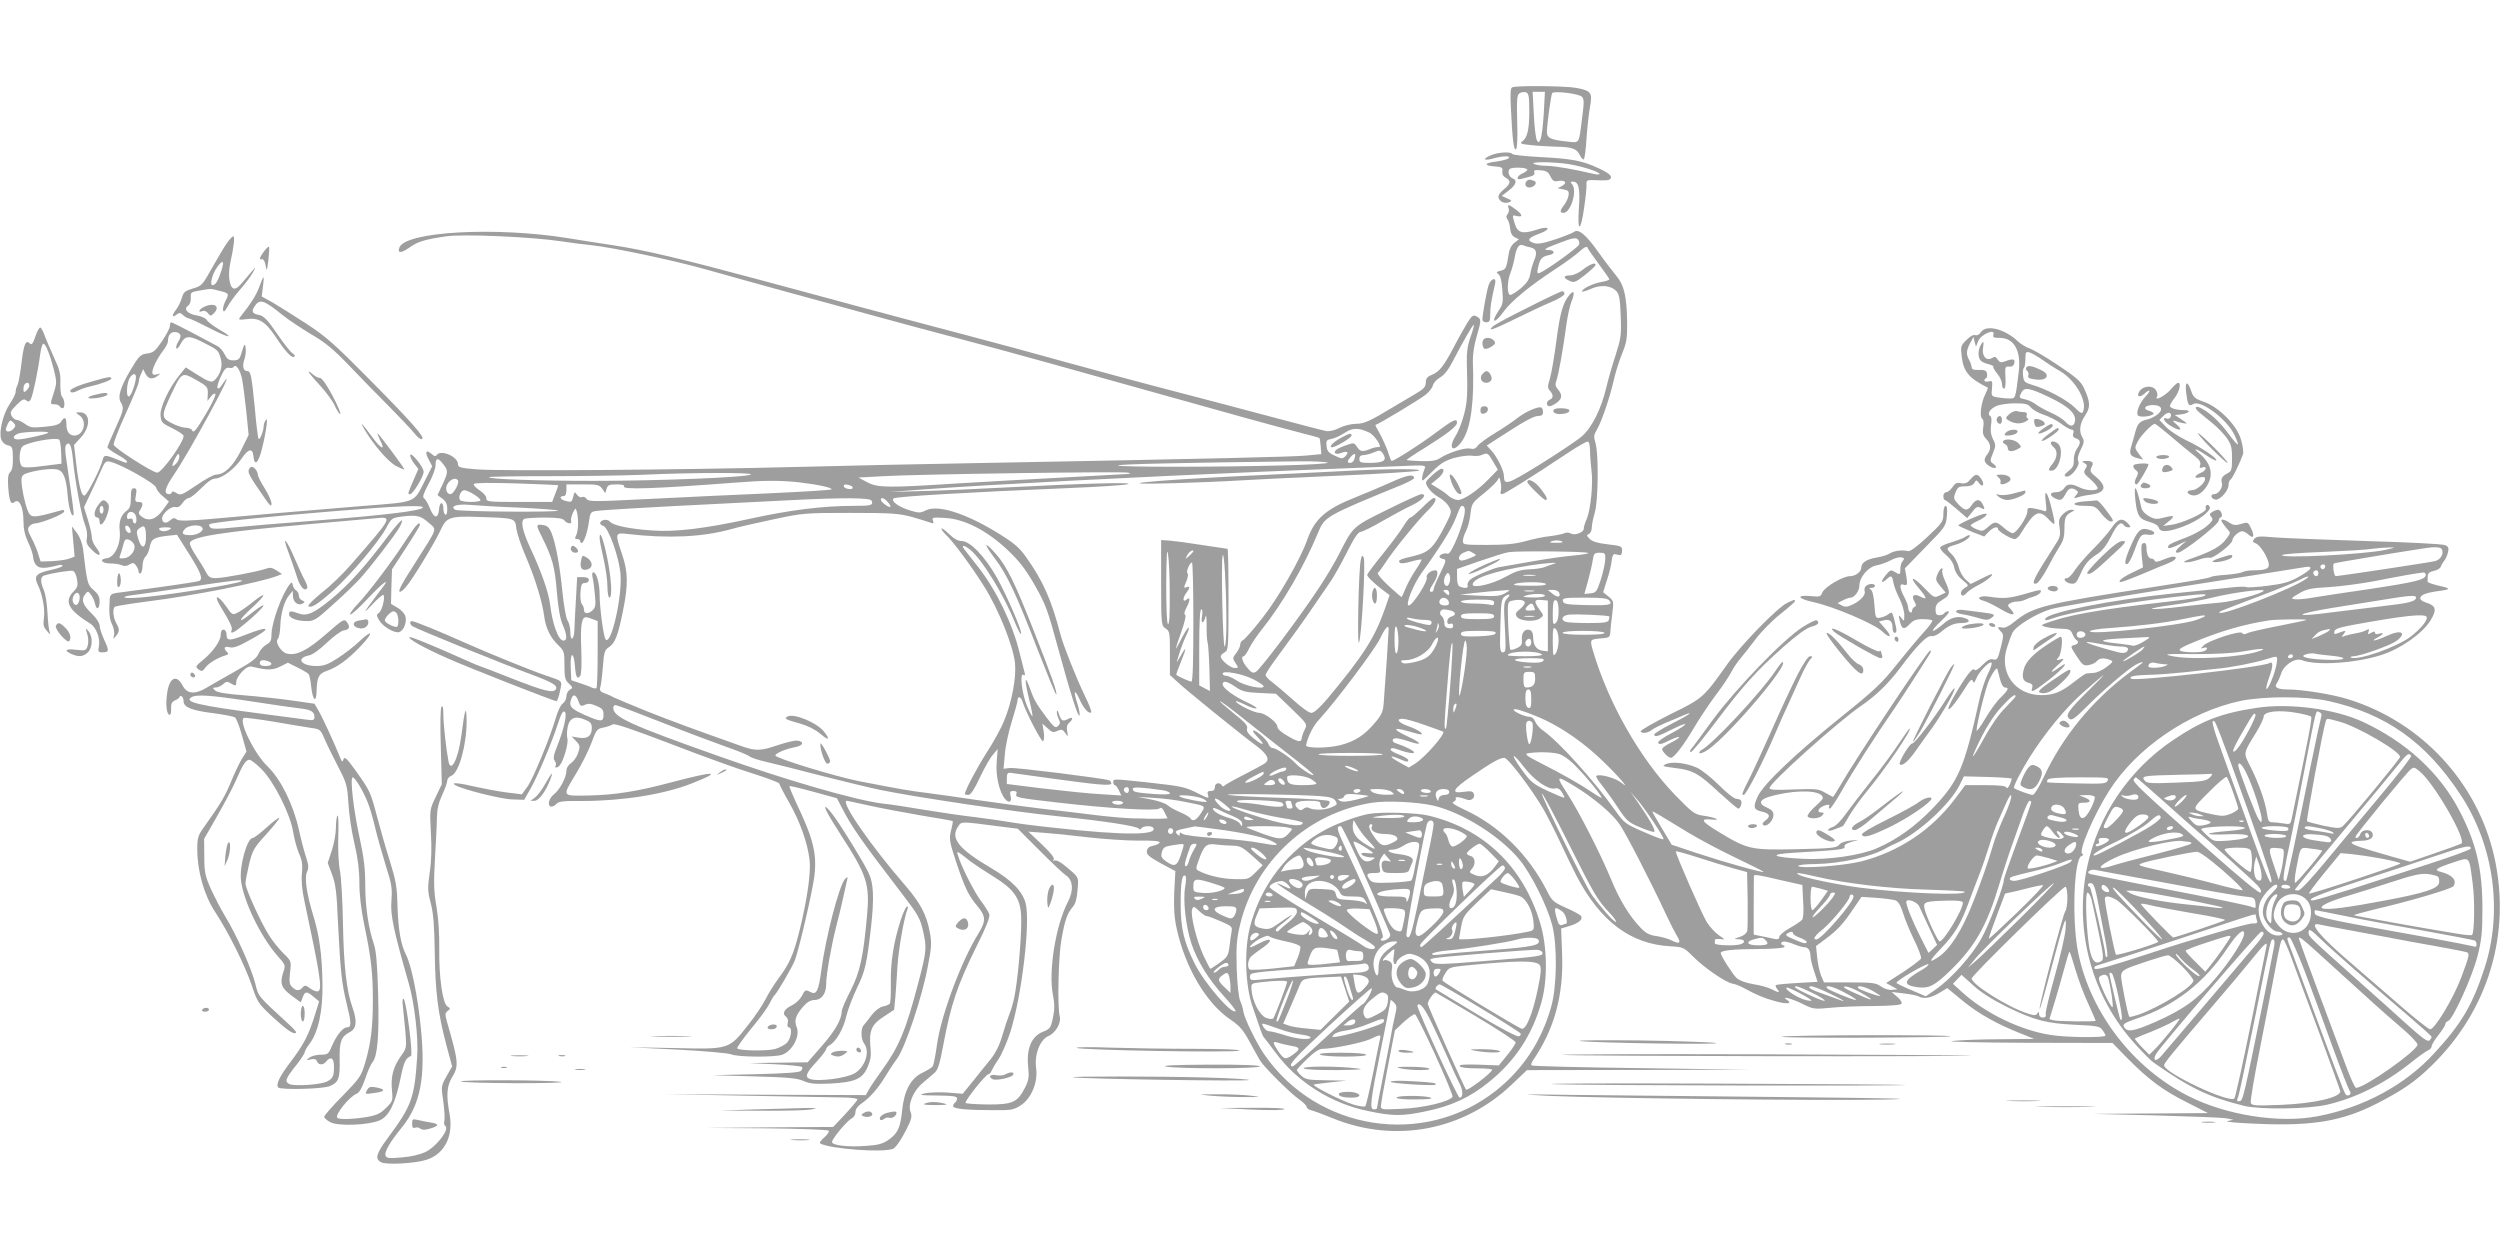 <?xml version="1.0" standalone="no"?>
<!DOCTYPE svg PUBLIC "-//W3C//DTD SVG 20010904//EN"
 "http://www.w3.org/TR/2001/REC-SVG-20010904/DTD/svg10.dtd">
<svg version="1.0" xmlns="http://www.w3.org/2000/svg"
 width="1280pt" height="640pt" viewBox="0 0 1280 640"
 preserveAspectRatio="xMidYMid meet">
<g transform="translate(0,640) scale(0.1,-0.1)"
fill="#9e9e9e" stroke="none">
<path d="M7743 5953 c-10 -3 -11 -32 -7 -111 8 -161 14 -213 26 -206 6 4 9 56
6 142 -3 116 -1 136 13 145 9 6 24 7 33 4 13 -5 16 -22 16 -96 0 -94 -10 -137
-37 -156 -13 -10 -4 -13 47 -18 35 -4 90 -7 124 -8 83 -1 109 -10 124 -42 7
-15 17 -25 21 -23 4 3 11 52 14 108 4 57 12 129 18 162 13 72 6 81 -70 96 -54
10 -305 13 -328 3z m161 -135 c-4 -62 -11 -122 -17 -132 -9 -18 -10 -18 -19
-2 -5 10 -12 69 -15 132 l-6 114 32 0 31 0 -6 -112z m195 87 c12 -11 12 -29 1
-112 -17 -135 -10 -125 -82 -117 -77 8 -98 18 -98 47 0 36 21 190 27 200 8 13
135 -2 152 -18z"/>
<path d="M7631 5604 c-44 -19 -34 -29 16 -15 50 14 90 14 77 1 -6 -6 -34 -13
-62 -17 -63 -7 -68 -21 -9 -25 37 -3 42 -6 39 -25 -2 -14 4 -26 17 -33 29 -15
26 -31 -11 -61 -21 -18 -29 -31 -25 -43 8 -21 32 -30 55 -21 14 6 13 9 -11 19
l-28 13 35 27 c38 28 46 53 22 62 -19 7 -29 34 -17 48 10 12 91 9 91 -3 0 -4
-11 -13 -25 -19 -32 -15 -34 -37 -2 -27 12 3 32 9 45 12 15 4 21 11 18 20 -5
11 2 14 32 11 29 -2 40 -9 50 -31 11 -22 19 -28 37 -24 37 7 52 -8 24 -24
l-24 -13 30 -6 c25 -4 29 -10 26 -30 -1 -13 -12 -35 -22 -49 -23 -29 -24 -41
-4 -41 38 0 73 118 43 148 -9 9 -8 12 5 12 30 0 38 -34 31 -135 -9 -127 9
-126 27 3 8 53 13 107 12 119 -2 21 2 23 60 20 50 -2 62 1 65 14 2 12 -16 25
-62 47 -82 39 -140 50 -304 58 -73 4 -135 11 -138 15 -8 14 -75 10 -113 -7z
m399 -44 c70 -11 160 -40 160 -51 0 -4 -17 -3 -37 2 -91 22 -191 39 -233 40
-25 0 -54 4 -65 9 -29 13 95 12 175 0z"/>
<path d="M7817 5473 c-14 -13 -6 -33 12 -33 27 0 46 26 25 34 -20 8 -29 8 -37
-1z"/>
<path d="M7724 5334 c4 -9 1 -23 -5 -30 -8 -10 -8 -18 -1 -27 6 -6 12 -28 14
-47 2 -23 10 -38 24 -45 l21 -10 -23 -18 c-14 -10 -26 -32 -29 -55 -12 -76
-15 -82 -42 -88 -22 -6 -24 -9 -11 -18 10 -7 17 -35 20 -80 5 -63 3 -74 -18
-105 -45 -67 -22 -72 25 -6 38 53 133 131 264 217 51 33 107 74 126 92 19 18
35 26 38 20 2 -7 28 -44 58 -85 30 -40 55 -76 55 -79 0 -4 -19 -10 -42 -14
-41 -7 -98 -34 -98 -48 0 -4 20 2 45 13 52 23 104 18 132 -13 14 -16 18 -41
21 -127 4 -98 1 -115 -27 -202 -17 -52 -38 -125 -47 -164 -26 -110 -74 -205
-125 -249 -24 -21 -120 -85 -213 -143 -172 -106 -185 -110 -186 -59 0 27 -36
99 -64 129 l-24 26 117 75 c73 48 126 76 144 76 20 0 27 5 27 19 0 11 -3 22
-8 24 -14 9 -82 -21 -125 -55 -23 -18 -75 -53 -115 -77 -40 -24 -79 -53 -87
-64 -9 -14 -21 -18 -37 -14 -26 7 -111 -20 -154 -48 -21 -14 -44 -17 -98 -16
-39 1 -72 4 -74 6 -2 1 39 29 90 60 115 72 168 112 168 131 0 25 -20 15 -115
-56 -76 -57 -206 -140 -220 -140 -2 0 -11 21 -19 48 -9 26 -28 67 -41 91 -14
24 -24 44 -23 45 28 11 214 123 256 154 18 14 35 35 38 48 3 13 20 32 38 42
21 12 44 42 64 82 53 102 104 191 108 187 2 -2 -5 -30 -17 -63 -15 -41 -20
-79 -19 -126 5 -165 3 -207 -15 -273 -10 -38 -29 -87 -43 -108 -42 -68 -8 -88
36 -22 44 68 61 201 53 408 -1 29 7 83 19 122 25 86 25 92 0 105 -17 9 -23 5
-47 -32 -14 -24 -47 -81 -71 -128 -52 -98 -73 -124 -113 -140 -22 -9 -29 -19
-29 -39 0 -22 -10 -33 -57 -60 -32 -19 -80 -47 -108 -64 -121 -73 -150 -87
-193 -87 -23 0 -61 -9 -84 -21 -23 -12 -52 -19 -67 -16 -14 2 -136 34 -271 70
-135 36 -369 98 -520 137 -151 39 -394 105 -540 145 -146 41 -386 106 -535
145 -148 39 -386 102 -527 140 -142 39 -374 101 -515 139 -385 104 -587 152
-748 176 -60 9 -164 25 -230 36 -367 59 -828 34 -860 -48 -11 -30 7 -31 49 -2
45 32 79 43 191 59 83 13 438 -3 585 -25 52 -8 122 -17 155 -20 113 -12 416
-76 588 -124 95 -27 264 -74 377 -105 113 -31 320 -88 460 -126 140 -39 343
-93 450 -121 107 -28 321 -86 475 -129 154 -43 404 -113 555 -155 151 -42 356
-99 455 -127 99 -27 222 -61 274 -74 52 -13 96 -25 97 -27 1 -1 4 -20 6 -42
l3 -40 -71 -7 c-69 -7 -500 -17 -1639 -38 -308 -5 -751 -15 -985 -21 -584 -15
-1515 -22 -1630 -12 -83 7 -95 10 -95 26 0 40 -91 78 -110 46 -5 -7 -14 -4
-26 7 -28 25 -35 9 -14 -29 l18 -34 -34 -67 c-63 -124 -39 -114 -314 -136
-352 -29 -578 -48 -773 -66 -135 -12 -177 -12 -188 -3 -11 9 -18 8 -34 -6 -20
-18 -40 -13 -40 11 0 24 45 63 67 58 14 -4 25 3 37 20 9 14 24 26 32 26 9 0
37 23 64 50 32 33 56 50 73 50 33 0 99 50 134 102 35 52 57 56 61 10 5 -51 25
-33 43 39 22 88 33 169 20 149 -6 -8 -11 -23 -11 -32 0 -23 -19 -72 -26 -65
-3 3 -12 72 -19 154 -17 173 -21 193 -39 193 -20 0 -27 25 -15 59 6 16 9 42 7
58 -4 29 -7 25 -24 -32 -8 -25 -15 -30 -39 -30 -24 0 -33 7 -45 31 -8 17 -24
35 -35 41 -11 6 -68 36 -126 67 -59 31 -109 56 -113 56 -3 0 -6 -8 -6 -19 0
-10 -18 -45 -40 -77 -34 -51 -45 -60 -77 -64 -34 -5 -41 -11 -85 -85 -52 -88
-67 -138 -49 -166 17 -28 14 -40 -29 -134 -22 -48 -40 -91 -40 -95 0 -5 22
-21 50 -37 27 -15 50 -31 50 -35 0 -11 -2 -10 -41 6 -72 29 -77 29 -84 -1 -10
-42 -78 -176 -92 -180 -15 -5 -29 47 -43 165 l-11 94 36 39 c52 58 47 130 -9
128 -20 0 -20 -1 1 -16 41 -28 22 -103 -26 -103 -26 0 -41 21 -41 57 0 37 -10
42 -27 14 -9 -14 -29 -21 -83 -26 -64 -6 -75 -5 -101 14 -15 11 -35 21 -43 21
-9 0 -20 9 -26 20 -10 18 -6 26 25 57 28 28 38 33 49 23 12 -9 17 -7 24 7 11
20 38 151 48 231 4 28 11 52 16 52 12 0 33 -53 54 -133 15 -62 15 -70 0 -116
-20 -62 -20 -61 3 -61 11 0 23 -4 26 -10 3 -5 10 -10 16 -10 13 0 11 44 -3 58
-6 6 -10 36 -9 70 2 47 -4 71 -31 128 -17 38 -39 89 -48 112 -8 24 -19 45 -24
45 -5 1 -16 -20 -25 -46 -13 -38 -19 -45 -29 -35 -20 20 -30 -2 -42 -101 -6
-51 -15 -102 -20 -112 -6 -10 -10 -26 -10 -36 0 -10 -14 -37 -30 -61 -34 -50
-57 -144 -44 -181 5 -15 20 -28 34 -31 23 -5 25 -11 26 -63 1 -40 -3 -62 -13
-73 -12 -12 -14 -30 -11 -79 6 -74 14 -91 33 -75 23 19 45 -27 45 -95 0 -43 7
-75 25 -113 14 -30 25 -64 25 -77 0 -13 8 -31 17 -40 16 -17 47 -16 111 1 12
4 22 2 22 -3 0 -5 -27 -14 -59 -21 -75 -16 -89 -31 -68 -75 25 -51 38 -126 32
-171 -5 -34 -3 -46 15 -66 18 -21 20 -22 14 -5 -4 11 -9 55 -11 99 -2 43 -10
94 -18 113 -20 47 -19 71 3 77 48 14 135 27 146 23 8 -3 17 -22 20 -42 6 -32
4 -42 -18 -64 -49 -51 -26 -94 86 -164 31 -19 53 -77 44 -118 -5 -25 -3 -29
18 -29 35 0 36 8 10 63 -13 29 -24 62 -24 74 0 13 -17 39 -39 60 -47 45 -57
72 -36 99 15 19 15 19 31 -1 8 -11 18 -32 21 -47 7 -36 23 -26 23 14 0 23 -9
39 -31 57 -31 27 -33 34 -54 212 -4 27 -16 60 -31 80 l-26 34 7 -77 7 -78 -27
-10 c-15 -6 -54 -11 -87 -13 l-60 -2 -13 40 c-6 22 -22 59 -35 83 -18 34 -20
45 -10 57 7 8 20 15 29 15 31 1 145 46 149 60 3 9 -2 11 -19 6 -144 -40 -151
-40 -168 2 -15 39 -30 112 -31 149 0 27 5 33 33 42 49 15 124 24 150 17 31 -7
46 -42 53 -129 6 -68 20 -115 30 -104 4 4 -1 41 -36 281 -8 49 -8 72 0 80 17
17 27 -7 34 -83 11 -108 44 -288 61 -327 9 -22 13 -50 10 -68 -5 -26 -1 -36
29 -65 39 -38 50 -24 16 19 -11 14 -20 36 -20 50 0 14 -9 54 -20 89 l-20 64
29 61 c16 34 41 87 55 120 24 55 27 58 53 51 55 -13 228 -111 232 -131 2 -10
17 -31 35 -45 l31 -27 -31 -43 c-35 -49 -74 -61 -109 -34 -16 13 -18 19 -7 35
17 28 15 40 -8 40 -18 0 -20 4 -14 35 5 28 3 35 -10 35 -13 0 -16 -11 -16 -49
0 -37 -5 -53 -18 -63 -32 -22 -45 -58 -39 -107 7 -64 -26 -135 -66 -139 -42
-5 -27 -27 19 -27 21 0 47 -4 58 -9 12 -6 26 -5 39 4 17 10 23 10 34 -6 7 -10
13 -24 13 -32 0 -7 4 -10 10 -7 5 3 10 21 10 39 0 19 7 39 15 46 8 7 17 27 21
46 8 44 20 52 85 60 l55 6 62 -98 c60 -95 72 -127 53 -138 -7 -5 -180 -30
-426 -62 -23 -3 -31 -10 -33 -27 -5 -70 -2 -108 12 -134 8 -17 13 -41 10 -54
-5 -23 -5 -23 10 -5 19 24 19 34 1 66 -16 28 -20 76 -6 84 5 3 78 15 162 26
241 30 577 97 668 131 l25 10 -29 19 c-22 14 -33 16 -54 8 -38 -14 -216 -48
-256 -48 -29 0 -37 5 -51 32 -9 18 -33 56 -52 85 -19 28 -32 57 -30 64 10 31
169 56 596 94 158 14 315 28 350 31 95 10 96 12 -123 -239 -38 -44 -104 -108
-147 -141 -42 -34 -73 -65 -69 -69 13 -13 48 9 130 82 90 81 231 248 268 317
25 48 30 52 71 58 83 11 105 7 145 -29 45 -39 51 -21 -61 -197 -81 -126 -97
-158 -83 -158 4 0 17 10 28 23 30 32 152 233 179 293 29 66 48 73 199 67 186
-6 182 -5 189 -61 4 -26 25 -88 47 -139 47 -108 86 -234 95 -307 8 -62 32
-111 73 -150 29 -28 31 -34 31 -102 0 -63 3 -76 23 -94 20 -20 21 -22 5 -31
-10 -6 -18 -21 -18 -34 0 -13 -8 -30 -19 -37 -10 -7 -26 -40 -35 -73 -30 -103
-116 -311 -145 -352 l-29 -40 -73 9 c-41 5 -111 18 -157 28 -92 22 -138 26
-111 10 37 -22 237 -72 292 -73 l61 -2 34 60 c36 64 108 235 137 325 19 61 30
77 39 62 9 -15 -10 -94 -40 -169 -20 -50 -23 -67 -14 -78 6 -8 9 -19 5 -25 -9
-14 11 -13 22 3 19 22 45 116 38 136 -3 11 -3 36 1 56 9 49 38 62 87 41 31
-12 37 -20 37 -44 0 -40 -22 -56 -66 -49 l-37 6 23 -24 c20 -21 21 -27 10 -60
-6 -19 -23 -43 -36 -52 -14 -9 -24 -25 -24 -40 0 -33 -34 -97 -65 -121 -27
-21 -34 -62 -11 -62 7 0 19 7 26 15 10 12 38 15 134 14 203 0 418 34 561 91
157 62 118 64 -102 6 -183 -49 -294 -66 -431 -69 -138 -2 -135 -8 -62 113 28
46 63 116 78 156 25 68 29 73 62 79 19 4 40 11 47 16 8 7 102 -25 295 -99 156
-60 345 -129 421 -152 75 -24 137 -47 137 -52 0 -4 23 -49 51 -98 55 -97 93
-203 104 -292 8 -63 -12 -202 -51 -361 -31 -124 -51 -170 -107 -245 -25 -34
-55 -83 -68 -109 -13 -26 -53 -87 -91 -134 -96 -122 -94 -122 -377 -115 l-226
4 245 -12 c135 -7 258 -18 273 -24 35 -15 226 -16 263 -2 52 20 92 97 73 141
-14 34 -5 61 33 105 21 24 39 34 58 34 36 0 60 32 60 81 0 49 26 195 51 294
12 44 27 107 34 140 7 33 16 74 20 90 7 27 6 29 -8 15 -29 -28 -100 -299 -122
-469 -14 -106 -25 -127 -56 -110 -25 13 -27 12 -44 -21 -9 -17 -31 -38 -50
-47 -40 -19 -52 -43 -31 -58 9 -7 13 -20 9 -33 -3 -13 -1 -22 6 -22 19 0 12
-55 -9 -78 -11 -12 -39 -26 -62 -33 -43 -11 -181 -9 -193 3 -4 4 28 48 70 100
43 51 85 109 94 128 9 19 21 40 27 45 15 14 91 145 104 179 22 59 88 344 99
426 15 118 -4 195 -94 383 -20 43 -35 80 -33 82 2 2 58 -11 123 -29 l120 -33
23 -44 c54 -105 95 -164 321 -459 69 -90 83 -114 96 -172 21 -93 20 -104 -24
-273 -64 -243 -97 -322 -187 -447 -27 -37 -56 -80 -65 -96 l-16 -29 -514 2
-514 3 415 -8 c228 -4 450 -8 493 -9 42 0 77 -5 77 -10 0 -5 -28 -38 -62 -75
l-62 -66 -325 -2 -326 -3 310 -2 c170 -2 313 -7 318 -12 4 -4 -6 -20 -22 -34
-17 -14 -27 -28 -22 -31 45 -28 321 -49 373 -28 17 7 52 61 84 131 11 24 13
41 7 55 -17 38 12 110 60 150 23 19 51 44 63 54 16 14 26 47 43 138 39 210 72
309 172 511 50 100 69 148 64 163 -4 11 -23 42 -43 68 -33 44 -101 176 -117
232 -9 27 -7 26 66 -32 19 -14 70 -48 114 -75 104 -64 138 -110 143 -198 5
-69 -12 -289 -30 -395 -5 -36 -19 -85 -29 -110 -10 -25 -27 -76 -38 -115 -13
-45 -34 -87 -58 -117 -21 -26 -62 -76 -91 -113 l-53 -65 -77 6 c-42 3 -95 1
-117 -4 -35 -9 -26 -10 63 -11 82 -1 102 -4 102 -15 0 -8 -4 -18 -10 -21 -5
-3 -10 -12 -10 -18 0 -14 63 -21 206 -21 93 -1 104 1 142 26 53 35 87 118 77
189 -10 69 20 146 62 164 38 16 67 67 59 101 -13 49 -7 310 9 396 17 96 29
132 58 165 13 15 21 42 24 86 6 70 10 63 -69 128 -22 18 -42 27 -49 23 -8 -5
-9 -3 -4 5 5 9 -16 35 -61 78 l-69 65 80 -6 c44 -3 145 -13 225 -23 80 -9 196
-17 258 -17 78 1 112 -2 109 -10 -2 -6 -17 -13 -33 -16 -20 -4 -30 -12 -32
-27 -3 -18 10 -29 71 -63 l75 -40 -6 -109 c-3 -81 0 -128 13 -187 43 -197 151
-380 273 -463 49 -33 67 -54 99 -113 22 -40 46 -84 54 -97 20 -34 158 -171
202 -201 20 -14 37 -31 37 -37 0 -7 12 -16 28 -19 15 -4 63 -22 107 -40 317
-129 668 -63 915 173 l78 74 573 1 574 1 -559 8 c-307 4 -561 10 -564 14 -4 3
-1 14 5 23 111 161 159 335 151 547 l-5 131 43 13 c47 14 70 34 59 51 -4 6
-38 25 -77 42 -63 28 -72 36 -95 82 -95 188 -246 338 -424 420 -55 26 -69 36
-57 41 10 4 15 12 11 17 -6 11 25 7 57 -6 22 -9 44 9 36 29 -5 14 -14 16 -51
11 -70 -11 -58 13 40 80 102 70 144 94 167 94 19 0 138 -157 201 -264 22 -39
62 -118 89 -176 27 -58 63 -132 80 -165 122 -233 277 -349 480 -360 66 -4 69
-5 117 -53 58 -58 163 -130 200 -138 14 -2 40 -12 56 -21 72 -39 106 -53 164
-69 59 -17 91 -13 61 6 -36 23 23 8 77 -19 56 -28 61 -29 143 -21 47 5 147 9
222 9 89 1 139 5 144 12 3 6 -6 22 -22 35 l-29 25 60 -7 c33 -4 68 -10 77 -15
28 -15 59 -10 105 16 l43 26 80 -66 c83 -67 172 -117 295 -166 l70 -28 -180
-2 c-99 0 -207 -5 -240 -9 -34 -4 133 -8 380 -9 l441 -1 74 -76 c111 -112 182
-165 305 -227 l110 -56 -295 -2 -295 -2 325 -8 c179 -5 341 -11 360 -15 l35
-7 -30 -7 c-17 -4 53 -10 156 -14 280 -12 432 14 607 103 136 70 202 116 284
197 289 283 406 675 319 1066 -86 382 -373 692 -749 808 -79 25 -235 50 -309
50 -53 0 -72 11 -55 33 5 7 15 29 22 50 14 43 71 80 105 67 76 -29 273 -16
406 26 99 31 211 110 253 177 34 56 29 76 -23 92 -19 6 -31 15 -29 24 3 16 32
27 101 36 58 8 56 13 -14 28 -28 7 -51 15 -50 20 0 4 1 16 1 27 0 15 9 22 31
27 17 3 33 13 36 22 3 9 12 23 18 31 7 8 15 27 19 43 5 22 2 29 -16 36 -13 6
-196 15 -408 21 -212 7 -423 15 -470 19 -71 7 -87 5 -98 -8 -10 -13 -9 -17 6
-22 22 -8 57 -61 67 -100 7 -30 -10 -39 -78 -39 -21 0 -46 -4 -55 -9 -9 -5
-47 -11 -84 -14 -36 -2 -70 -7 -76 -10 -10 -7 -68 -17 -287 -51 -575 -89 -626
-102 -722 -180 -28 -23 -49 -33 -63 -29 -24 6 -25 0 -5 -21 14 -13 14 -22 -1
-81 -15 -60 -19 -66 -39 -61 -16 4 -30 -4 -55 -29 -21 -22 -36 -31 -41 -24 -8
14 -43 -31 -98 -125 -69 -119 -28 -94 49 29 26 42 36 52 40 39 5 -13 9 -11 19
13 14 35 68 90 78 80 3 -4 -5 -31 -20 -59 -14 -29 -33 -87 -42 -128 -78 -352
-106 -419 -239 -558 -91 -94 -181 -159 -286 -205 -84 -37 -253 -61 -380 -54
-159 8 -180 23 -45 31 236 14 264 17 259 31 -3 8 9 17 33 24 l38 11 -43 -4
c-26 -3 -49 -11 -56 -22 -12 -15 -38 -18 -217 -22 -234 -5 -251 -1 -395 86
-93 56 -103 72 -42 66 57 -6 21 11 -43 20 -43 6 -55 16 -141 104 -180 186
-343 471 -422 740 -17 59 -17 59 48 64 36 3 39 6 41 33 1 17 5 59 10 94 8 63
7 65 -20 87 l-27 22 20 63 c12 35 22 80 24 99 2 22 8 34 16 33 6 -2 18 -4 25
-5 7 -2 12 7 12 22 0 24 -4 25 -73 33 -52 6 -79 14 -93 28 -16 16 -17 20 -4
25 8 4 15 18 15 33 0 14 7 48 15 75 18 60 21 300 4 357 -10 33 -9 42 8 71 24
41 67 167 88 262 9 38 28 97 42 130 21 52 25 75 24 156 -2 131 -15 189 -54
236 -18 22 -61 77 -94 124 -64 90 -102 121 -125 102 -7 -5 -51 -23 -96 -38
-64 -21 -90 -25 -110 -18 -37 13 -29 26 30 48 64 23 50 42 -14 20 -73 -24 -99
-17 -113 33 -13 43 -13 43 11 37 33 -8 30 8 -6 34 -35 26 -44 28 -36 6z m361
-186 c-6 -16 -168 -132 -201 -145 -14 -5 -15 -1 -9 28 10 45 19 55 56 63 33 6
31 26 -3 26 -32 0 -18 9 64 39 56 22 76 25 86 16 7 -6 10 -19 7 -27z m-248
-15 c29 -7 35 -27 18 -66 -7 -17 -17 -49 -20 -69 -4 -27 -17 -47 -47 -73 -23
-19 -48 -35 -55 -35 -18 0 -17 71 1 114 7 18 17 53 21 77 9 53 23 72 44 63 9
-4 26 -9 38 -11z m-6914 -447 c3 -7 -1 -23 -10 -35 -8 -12 -13 -27 -10 -34 2
-6 11 2 20 19 23 45 42 48 105 17 88 -44 89 -45 101 -84 12 -40 3 -79 -26
-111 -18 -20 -30 -16 -100 28 l-52 33 -30 -37 c-54 -65 -103 -168 -99 -210 3
-34 7 -39 61 -65 31 -15 57 -33 57 -39 0 -33 -111 -188 -135 -188 -23 0 -220
126 -223 143 -2 9 26 81 62 160 36 79 66 151 66 160 0 9 5 28 12 42 l11 25 11
-22 c14 -28 35 -33 61 -14 20 15 19 15 -2 9 -17 -4 -23 -1 -23 11 0 21 25 71
56 112 13 17 24 38 24 47 0 30 12 47 35 47 13 0 25 -6 28 -14z m316 -224 c5
-26 15 -102 22 -168 l12 -121 -39 -79 c-40 -81 -85 -124 -128 -124 -12 0 -57
-25 -101 -55 -75 -51 -81 -53 -102 -39 -13 8 -23 10 -23 4 0 -5 -6 -10 -14
-10 -30 0 -22 32 26 102 72 104 309 539 263 483 -9 -11 -20 -27 -25 -35 -5 -8
-12 -11 -16 -7 -4 4 3 30 16 58 18 38 28 49 42 46 10 -3 21 -1 24 4 11 18 32
-12 43 -59z m-545 -10 c-9 -44 -26 -82 -35 -82 -15 0 -10 74 7 98 20 28 36 19
28 -16z m370 -69 l-2 -36 18 23 c9 12 20 18 23 13 3 -5 -16 -47 -44 -94 -56
-95 -69 -110 -76 -91 -3 6 -17 12 -32 12 -15 0 -47 10 -71 23 -55 27 -55 39
-4 147 55 116 55 116 128 75 58 -33 61 -37 60 -72z m-914 43 c0 -7 -7 -19 -15
-26 -12 -10 -15 -9 -15 7 0 11 3 23 7 26 11 12 23 8 23 -7z m-80 -220 c-14
-18 -40 -21 -40 -5 0 6 5 20 11 31 10 18 12 19 27 5 13 -13 13 -19 2 -31z
m6939 -20 c29 -13 72 -79 50 -75 -8 1 -27 -3 -42 -9 -40 -17 -53 -15 -69 10
-15 22 -17 22 -54 9 -22 -7 -45 -18 -51 -23 -21 -17 -4 -28 24 -17 32 12 42 4
21 -17 -14 -14 -19 -14 -54 3 -31 14 -40 24 -42 49 -3 28 0 32 26 37 16 3 46
17 67 31 38 26 71 27 124 2z m-6762 -2 c-8 -8 -124 -33 -154 -34 -30 0 -30 18
0 30 25 10 164 14 154 4z m66 -100 l2 -58 -95 -12 c-66 -9 -99 -9 -107 -2 -18
14 -16 83 2 102 21 21 170 49 188 35 4 -3 9 -32 10 -65z m7828 9 c0 -27 4 -70
7 -98 10 -70 -4 -205 -24 -252 -9 -21 -16 -43 -15 -49 2 -19 -45 -37 -65 -26
-10 6 -25 7 -34 2 -8 -4 -41 -11 -73 -15 -32 -3 -89 -15 -127 -26 -52 -14
-102 -19 -195 -19 -119 0 -125 1 -125 20 0 12 7 35 17 53 9 18 19 57 22 87 6
52 8 56 71 106 35 29 67 60 70 70 5 14 8 11 13 -14 4 -17 4 -39 1 -47 -4 -9
-1 -15 7 -15 11 0 146 84 344 216 44 29 86 53 93 53 8 1 12 -15 13 -46z
m-1051 -39 c0 -17 -24 -24 -81 -24 -42 0 -49 3 -49 20 0 14 7 20 23 20 12 1
36 7 52 14 26 12 32 11 43 -2 6 -9 12 -21 12 -28z m-6186 -25 c-25 -27 -28
-17 -8 23 14 26 19 29 22 15 2 -10 -4 -27 -14 -38z m6031 22 c-3 -12 -13 -21
-21 -21 -18 0 -18 9 3 32 20 22 27 17 18 -11z m709 -13 l25 -43 -47 -48 c-58
-60 -128 -107 -158 -107 -12 0 -33 9 -46 20 -12 12 -38 30 -57 41 l-34 21 31
25 c31 24 43 53 22 53 -6 0 -27 -15 -48 -34 -37 -35 -37 -35 -20 -63 9 -15 33
-37 53 -48 20 -11 44 -32 53 -48 16 -27 16 -30 -20 -100 -58 -112 -82 -135
-157 -153 -74 -17 -86 -23 -74 -35 6 -6 29 -3 58 6 27 8 51 12 53 10 2 -2 -10
-24 -27 -49 -17 -25 -41 -67 -52 -93 -11 -26 -21 -49 -23 -50 -1 -1 -31 25
-67 58 -37 34 -60 63 -54 67 6 4 23 27 39 52 42 65 167 218 215 265 39 37 52
65 31 65 -5 0 -32 -22 -59 -50 -28 -27 -54 -50 -60 -50 -5 0 -20 -19 -34 -42
-14 -24 -62 -88 -106 -143 -45 -55 -81 -104 -81 -108 0 -10 35 -44 80 -78 l35
-26 -24 -69 c-52 -149 -111 -241 -291 -457 -43 -51 -72 -77 -86 -77 -12 0 -52
29 -95 68 -41 37 -89 77 -106 90 -18 13 -33 29 -33 36 0 7 24 44 53 83 87 118
149 204 202 283 28 41 64 93 79 115 15 22 52 87 81 145 38 75 58 106 72 107
10 1 62 26 114 57 53 30 121 67 152 81 52 25 76 55 44 55 -7 0 -85 -35 -173
-79 -177 -87 -176 -86 -244 -220 -23 -47 -74 -132 -113 -190 -104 -156 -295
-409 -317 -421 -15 -8 -23 -4 -44 21 -25 30 -34 59 -18 59 4 0 18 19 29 43 12
23 40 65 62 92 105 131 218 324 290 499 34 81 38 84 429 244 34 14 62 30 62
34 0 23 -37 16 -122 -23 -51 -23 -130 -56 -175 -74 -155 -61 -211 -111 -249
-216 -35 -101 -152 -305 -232 -405 -45 -58 -89 -107 -97 -111 -8 -3 -15 -13
-15 -23 0 -9 -9 -29 -20 -43 -20 -25 -20 -28 -4 -52 16 -24 16 -25 -5 -25 -22
0 -71 41 -71 59 0 6 9 15 20 21 19 10 20 21 20 270 0 143 -2 260 -5 260 -2 0
-60 9 -127 19 -68 11 -143 21 -168 23 l-45 3 0 -219 c0 -215 1 -219 23 -234
21 -13 22 -22 22 -126 l0 -112 38 -35 c41 -39 313 -260 405 -328 56 -43 69
-69 45 -88 -7 -6 -56 -32 -108 -59 -52 -26 -98 -52 -101 -57 -4 -5 -9 -4 -13
2 -12 18 -36 12 -36 -9 0 -14 -7 -20 -21 -20 -16 0 -19 -4 -14 -21 6 -19 3
-18 -52 9 -67 34 -79 36 -266 57 -170 18 -167 18 -167 0 0 -8 4 -15 8 -15 5 0
14 -12 21 -27 l12 -26 -108 7 c-59 3 -191 17 -293 29 l-185 23 0 29 c0 24 4
30 20 28 11 -2 99 -14 195 -27 253 -35 320 -41 320 -27 0 6 -6 14 -12 16 -33
11 -477 66 -506 63 l-34 -4 7 75 c3 42 20 118 36 169 16 51 29 99 29 107 0 23
18 18 25 -7 17 -54 97 -208 105 -203 6 4 7 24 4 48 l-7 42 27 -24 c22 -21 29
-23 50 -13 21 9 27 8 40 -11 15 -22 15 -21 10 9 -4 21 -1 34 10 43 22 19 20
34 -3 21 -30 -16 -37 -12 -49 23 -5 18 -10 24 -11 14 -1 -10 4 -28 10 -39 8
-16 8 -24 -4 -35 -13 -13 -20 -7 -60 45 -53 71 -63 88 -87 156 -25 68 -24 30
0 -68 11 -44 18 -81 16 -83 -2 -2 -14 20 -26 49 -27 60 -41 176 -20 163 8 -5
10 -2 6 11 -3 11 -14 55 -25 99 -36 150 -119 322 -212 441 -34 43 -66 85 -72
92 -19 25 1 22 32 -4 62 -52 172 -232 230 -377 13 -32 26 -56 29 -53 8 9 -69
189 -123 287 -62 110 -138 189 -182 189 -18 0 -40 12 -65 37 -21 20 -38 32
-38 27 0 -6 10 -19 21 -30 35 -31 134 -164 200 -270 72 -115 147 -302 156
-390 7 -75 -17 -202 -57 -297 -15 -37 -55 -109 -88 -160 -49 -76 -112 -195
-112 -213 0 -2 8 -4 18 -4 12 0 30 27 59 89 23 49 53 102 67 117 l24 29 -5
-67 c-6 -71 14 -156 44 -190 20 -23 35 -13 27 18 -5 20 -2 24 15 24 14 0 19
-5 15 -15 -7 -18 1 -20 220 -45 258 -30 495 -43 511 -30 10 8 17 4 28 -20 l15
-30 -41 -2 c-23 0 -49 0 -57 0 -8 1 -44 2 -80 2 -36 1 -119 8 -185 16 -66 8
-194 24 -285 34 -91 11 -241 31 -335 45 -93 14 -208 30 -255 36 -76 9 -124 17
-340 59 -126 25 -430 118 -430 132 0 11 53 34 103 43 40 8 46 28 10 33 -12 2
-55 -8 -97 -22 -91 -31 -116 -32 -187 -7 -252 89 -354 127 -486 179 -83 34
-160 66 -170 71 -10 6 -31 16 -47 21 -23 8 -27 15 -22 33 4 12 9 59 13 104 5
73 9 85 30 99 32 21 47 59 72 183 28 137 27 202 -4 293 -37 108 -36 112 28
104 208 -24 386 -16 531 25 39 11 139 34 221 51 145 31 158 32 390 32 213 0
248 -3 315 -21 41 -12 84 -25 94 -29 16 -6 18 -4 13 10 -7 17 -1 18 62 14 99
-5 213 -64 318 -162 61 -58 92 -97 141 -182 56 -99 67 -129 117 -314 65 -239
107 -370 112 -353 3 7 -3 36 -12 64 -21 63 -13 75 13 17 19 -44 48 -76 59 -65
3 4 -11 41 -32 83 -45 94 -109 254 -125 314 -46 177 -89 275 -176 397 -35 50
-63 73 -137 119 -169 105 -314 152 -377 121 -27 -14 -36 -14 -79 -1 -58 17
-101 48 -86 62 10 10 391 32 895 53 151 6 289 15 305 20 36 11 -229 4 -610
-16 -148 -8 -346 -17 -440 -19 l-170 -5 185 14 c305 23 1086 63 1725 90 330
13 653 27 718 29 109 5 118 4 112 -12 -12 -27 -18 -62 -11 -62 3 0 27 22 53
49 38 38 61 52 107 66 33 9 73 14 90 12 17 -3 40 -2 51 3 31 13 32 13 59 -32z
m-5375 -14 c27 -34 26 -41 -4 -106 l-25 -53 25 -18 c18 -14 25 -28 25 -53 0
-21 -4 -33 -10 -29 -5 3 -10 17 -10 30 0 40 -19 38 -22 -2 -4 -51 -26 -49 -47
5 -10 24 -23 47 -30 51 -9 6 -3 24 23 73 20 36 36 79 36 96 0 39 12 41 39 6z
m4529 7 c7 -4 -99 -11 -235 -14 -332 -9 -848 -9 -839 0 6 7 344 14 921 21 77
1 146 -2 153 -7z m-1028 -58 c-14 -1 -162 -9 -330 -18 -168 -9 -408 -22 -535
-30 -358 -23 -411 -23 -465 6 l-45 24 130 7 c162 10 1223 25 1250 18 17 -4 16
-5 -5 -7z m-1925 -2 c-15 -15 -468 -33 -807 -33 -290 0 -544 9 -534 19 2 3
141 5 308 5 166 0 380 3 473 7 258 12 570 12 560 2z m-1500 -31 c8 -14 -23
-70 -39 -70 -19 0 -28 28 -16 50 14 26 44 38 55 20z m1750 -10 c95 -11 170
-28 162 -36 -3 -3 -148 -12 -324 -20 -175 -7 -453 -21 -618 -29 -277 -14 -301
-14 -312 1 -6 9 -17 13 -23 9 -6 -4 -17 1 -25 11 -13 18 -14 17 -20 -9 -8 -29
-9 -30 -42 -21 -26 7 -31 24 -8 24 10 0 15 10 15 30 l0 30 84 0 c75 0 85 -2
99 -22 l16 -23 7 23 c5 18 13 22 51 22 27 0 42 -4 38 -10 -11 -18 149 -13 570
19 150 12 231 12 330 1z m-1238 -14 c2 -2 -5 -21 -14 -44 l-16 -42 -169 0
c-159 0 -168 1 -168 19 0 11 -15 28 -35 41 -19 12 -32 26 -29 32 4 6 80 7 218
3 116 -4 212 -8 213 -9z m1497 -2 c9 -3 14 -10 11 -14 -6 -10 -45 -1 -45 11 0
10 12 11 34 3z m-1928 -45 c19 -11 34 -25 34 -30 0 -12 -97 -12 -105 1 -10 16
5 50 22 50 9 0 31 -9 49 -21z m2037 -33 c9 -23 -2 -26 -92 -26 -158 0 -325
-21 -526 -65 -234 -51 -387 -70 -505 -61 -112 7 -202 26 -216 44 -12 16 -45
13 -51 -4 -2 -6 5 -14 15 -16 27 -7 83 -164 89 -249 9 -117 -48 -365 -76 -333
-11 12 -31 165 -31 230 0 56 -16 114 -32 114 -6 0 -8 -11 -4 -27 4 -16 9 -55
12 -89 5 -49 3 -63 -10 -77 -23 -22 -46 -22 -46 1 0 10 -5 23 -11 29 -5 5 -9
32 -7 59 3 41 6 49 23 49 11 0 20 7 20 15 0 10 -10 15 -30 15 l-30 0 -6 -110
c-4 -60 -7 -131 -8 -157 -1 -55 -21 -66 -21 -13 0 20 -6 46 -14 58 -8 12 -19
76 -26 142 -13 135 -34 250 -56 306 -12 29 -22 38 -45 41 -35 5 -36 1 -4 -62
53 -106 66 -153 76 -280 7 -83 17 -140 30 -169 23 -52 24 -81 4 -81 -26 0 -57
84 -69 189 -8 60 -46 169 -99 281 -43 93 -54 145 -31 154 8 3 55 6 104 6 66 0
91 -4 100 -15 15 -18 41 -20 34 -2 -2 7 2 26 9 41 14 27 14 27 21 4 9 -36 7
-97 -4 -119 -8 -15 -7 -19 5 -19 8 0 15 -4 15 -10 0 -5 4 -10 8 -10 11 0 31
57 38 113 6 43 9 47 38 51 33 5 272 19 616 36 118 6 287 15 375 19 278 14 412
13 418 -3z m82 -6 c10 -11 16 -22 14 -25 -7 -6 -49 24 -49 36 0 15 16 10 35
-11z m-1887 -29 c106 -5 196 -12 199 -15 11 -10 -511 -6 -527 4 -28 18 10 31
75 25 33 -3 147 -10 253 -14z m-494 -1 c-16 -16 -198 -38 -544 -65 -179 -14
-372 -30 -428 -36 -75 -8 -107 -8 -115 0 -6 6 -8 14 -4 17 9 9 294 39 652 68
329 27 454 31 439 16z m5336 -13 c0 -58 -71 -234 -89 -222 -12 6 -41 -4 -41
-15 0 -5 8 -10 19 -12 17 -3 16 -9 -15 -73 -19 -38 -34 -76 -34 -82 0 -7 -4
-13 -10 -13 -15 0 -12 11 10 45 22 33 26 65 9 65 -24 0 -50 -22 -44 -38 7 -18
-73 -142 -92 -142 -20 0 23 109 68 170 89 123 153 225 171 274 11 28 22 54 24
58 10 16 24 7 24 -15z m-6802 -40 c2 -15 -1 -27 -7 -27 -6 0 -11 7 -11 15 0 9
-6 12 -15 9 -9 -4 -15 0 -15 8 0 39 44 35 48 -5z m-30 -61 c3 -12 -1 -17 -10
-14 -7 3 -15 13 -16 22 -3 12 1 17 10 14 7 -3 15 -13 16 -22z m79 -19 c4 -73
-20 -89 -39 -26 -11 37 -10 43 7 55 23 17 29 11 32 -29z m289 31 c10 -16 -25
-38 -61 -38 -41 0 -49 9 -28 32 18 20 78 25 89 6z m-166 -8 c-20 -13 -47 -13
-55 0 -4 6 9 10 32 10 28 0 34 -3 23 -10z m-186 -73 c17 -26 -12 -71 -48 -75
-24 -3 -28 -1 -21 15 4 10 9 27 12 38 10 41 13 46 29 43 9 -2 22 -11 28 -21z
m7316 7 c0 -2 -17 -4 -37 -3 -29 0 -33 2 -18 8 18 7 55 4 55 -5z m-2011 -267
c1 -103 -2 -156 -9 -152 -6 4 -9 83 -9 208 1 137 4 186 9 152 5 -27 9 -121 9
-208z m6221 227 c-109 -23 -537 -44 -526 -26 3 5 97 12 208 16 112 5 226 11
253 16 28 4 68 7 90 7 34 1 30 -1 -25 -13z m294 0 c8 -22 -10 -51 -37 -57 -22
-6 -493 -77 -508 -77 -9 0 -18 60 -9 65 3 2 76 15 161 29 84 14 192 32 239 39
117 20 147 20 154 1z m-6394 -7 c0 -2 -10 -12 -21 -23 -22 -19 -22 -19 -10 4
10 18 31 31 31 19z m1432 -8 c20 -11 20 -12 -12 -25 -18 -8 -39 -14 -46 -14
-23 0 -16 30 9 40 29 12 25 12 49 -1z m589 0 c6 -3 -27 -9 -73 -13 -46 -4
-146 -18 -223 -32 -77 -14 -149 -26 -160 -28 -35 -7 -129 -47 -148 -64 -10 -9
-15 -22 -13 -29 6 -14 -12 -17 -38 -7 -11 4 -16 19 -16 49 l0 42 118 41 c64
22 131 43 147 45 47 7 394 4 406 -4z m-1852 -331 c1 -89 -3 -148 -9 -148 -9 0
-19 430 -10 466 7 28 18 -151 19 -318z m1940 300 c0 -18 -10 -64 -22 -103 -21
-65 -25 -70 -54 -73 l-31 -3 19 68 c10 37 21 85 24 106 5 33 9 37 35 37 27 0
30 -3 29 -32z m-2109 -323 c0 -206 -3 -305 -10 -305 -9 0 -67 26 -77 35 -2 1
8 29 22 63 32 78 31 90 -1 32 -14 -25 -22 -36 -18 -25 3 11 12 39 19 61 8 23
21 56 30 74 9 17 14 34 11 37 -2 3 -18 -21 -35 -53 -16 -33 -30 -57 -31 -54 0
3 13 42 29 87 17 49 25 83 19 85 -7 3 -4 16 6 35 21 41 21 60 1 43 -20 -17
-21 9 0 36 19 25 19 35 -1 27 -14 -5 -14 -2 0 30 8 20 11 39 6 42 -9 6 11 55
23 55 4 0 7 -137 7 -305z m1845 298 c-11 -3 -31 -10 -45 -16 -14 -6 -50 -11
-81 -12 -44 -2 -70 -10 -122 -39 -65 -37 -167 -60 -167 -39 0 33 110 69 293
98 82 13 162 18 122 8z m3949 -18 c-4 -8 -10 -12 -15 -9 -14 8 -10 24 6 24 9
0 12 -6 9 -15z m-76 -7 c-2 -6 -30 -26 -61 -43 -45 -25 -79 -35 -156 -44 -55
-7 -104 -10 -110 -7 -5 4 -49 2 -98 -4 -48 -5 -175 -18 -281 -29 -310 -32
-639 -97 -650 -129 -3 -10 4 -10 35 1 100 37 453 95 733 122 51 4 61 3 47 -6
-10 -6 -93 -19 -183 -29 -377 -43 -526 -70 -644 -117 -20 -8 31 -20 93 -22 40
-1 49 -5 57 -25 5 -13 14 -27 19 -31 17 -10 13 -22 -10 -28 -19 -5 -19 -7 13
-56 30 -46 36 -51 63 -46 17 3 35 12 41 20 12 16 37 18 68 6 17 -7 16 -10 -18
-36 -20 -15 -49 -29 -64 -30 -15 -1 -32 -3 -39 -3 -6 -1 -34 -20 -63 -43 -67
-53 -107 -69 -172 -68 -131 2 -213 115 -173 241 9 29 22 64 28 77 17 35 119
98 196 122 36 11 334 62 661 114 327 51 606 96 620 98 45 8 52 7 48 -5z m42
-23 c0 -8 -4 -15 -9 -15 -13 0 -22 16 -14 24 11 11 23 6 23 -9z m-4447 -43
c-3 -12 -9 -22 -14 -22 -17 0 -21 28 -9 51 10 18 14 20 21 7 4 -8 5 -24 2 -36z
m4997 35 c0 -25 -50 -37 -289 -73 -130 -19 -264 -39 -297 -45 -34 -6 -72 -9
-85 -7 -21 3 -19 6 21 29 38 23 62 28 155 33 61 4 166 18 235 31 115 23 216
41 248 44 6 0 12 -5 12 -12z m-4562 -4 c-16 -2 -40 -2 -55 0 -16 2 -3 4 27 4
30 0 43 -2 28 -4z m3949 -17 c-59 -45 -427 -189 -443 -173 -5 5 -10 3 211 87
88 33 176 69 195 79 41 22 63 26 37 7z m-10569 -11 c-15 -15 -429 -81 -545
-86 -72 -4 -76 7 -6 15 32 4 157 22 278 40 217 33 283 41 273 31z m6677 -15
c4 -6 -27 -10 -87 -9 -61 0 -86 3 -73 9 28 12 153 12 160 0z m-495 -46 c0 -14
-3 -14 -15 -4 -8 7 -15 14 -15 16 0 2 7 4 15 4 8 0 15 -7 15 -16z m285 -2
c-25 -14 -47 -16 -130 -12 l-100 5 65 8 c62 7 116 12 170 15 24 2 24 1 -5 -16z
m148 11 c-13 -2 -33 -2 -45 0 -13 2 -3 4 22 4 25 0 35 -2 23 -4z m130 -8 c10
-23 -9 -26 -34 -5 l-24 19 26 1 c15 0 29 -7 32 -15z m3607 11 c0 -13 -156 -56
-220 -61 -41 -3 -132 -13 -201 -21 -70 -9 -138 -14 -150 -12 -13 2 35 12 106
21 72 10 164 27 205 38 92 23 260 46 260 35z m-11184 -51 c-4 -15 -12 -25 -19
-22 -17 5 -21 35 -6 53 17 21 33 2 25 -31z m7309 9 c-15 -16 -17 -32 -10 -146
6 -116 5 -128 -10 -128 -15 0 -17 14 -13 136 3 120 5 137 22 150 26 18 33 10
11 -12z m195 16 c0 -6 -27 -10 -62 -9 -47 1 -57 3 -38 9 36 12 100 12 100 0z
m4460 -9 c0 -20 -33 -29 -175 -45 -82 -10 -197 -24 -255 -31 -208 -28 -200
-10 10 24 74 12 187 30 250 40 132 22 170 25 170 12z m-4952 -24 c3 -12 -3
-17 -22 -17 -25 0 -35 18 -19 34 12 12 38 2 41 -17z m822 8 c19 -22 -1 -26
-126 -23 -94 3 -109 5 -112 21 -3 15 7 17 111 17 89 0 117 -3 127 -15z m-590
-11 c0 -12 -6 -15 -22 -10 -13 3 -51 6 -85 6 -35 0 -63 4 -63 10 0 6 35 10 85
10 72 0 85 -3 85 -16z m156 4 c4 -6 -5 -21 -22 -35 -24 -19 -27 -26 -18 -40
15 -24 92 -29 119 -9 20 14 20 15 -3 45 -30 42 -28 53 11 49 l32 -3 0 -130 0
-130 -25 3 c-33 4 -50 28 -50 68 0 20 -6 34 -16 38 -25 10 -45 -13 -42 -48 2
-25 -2 -33 -25 -44 -16 -8 -31 -11 -34 -8 -3 3 -8 59 -11 125 -4 110 -3 119
14 124 35 9 63 7 70 -5z m174 -47 c0 -31 -5 -53 -15 -61 -13 -11 -15 -5 -15
47 0 33 3 63 6 66 15 14 24 -7 24 -52z m-126 23 c3 -9 6 -16 6 -17 0 -1 -11
-3 -25 -3 -27 -2 -31 6 -13 24 16 16 25 15 32 -4z m-1700 -51 c-7 -40 9 -38
19 2 3 11 5 -11 5 -50 -1 -38 2 -77 5 -85 3 -8 7 -67 9 -131 l3 -117 -27 14
-28 15 0 194 c0 129 4 195 10 195 7 0 8 -14 4 -37z m1274 31 c27 -8 29 -24 2
-31 -11 -3 -20 -14 -20 -24 0 -12 5 -16 15 -13 9 4 15 0 15 -10 0 -11 -7 -15
-22 -12 -17 2 -23 10 -23 27 0 13 -6 29 -14 35 -15 12 -7 34 12 34 7 0 22 -3
35 -6z m222 -29 c0 -12 -16 -15 -85 -15 -69 0 -85 3 -85 15 0 12 16 15 85 15
69 0 85 -3 85 -15z m589 -1 c2 -2 1 -10 -2 -19 -5 -12 -25 -15 -106 -15 -55 0
-106 3 -115 6 -28 11 -18 33 17 37 33 4 199 -3 206 -9z m-386 -1 c-13 -2 -33
-2 -45 0 -13 2 -3 4 22 4 25 0 35 -2 23 -4z m3437 3 c0 -2 -21 -12 -47 -21
-87 -29 -543 -78 -543 -57 0 5 44 13 98 16 153 11 279 26 377 46 100 20 115
22 115 16z m1134 -4 c9 -15 -30 -62 -82 -102 -74 -55 -266 -122 -305 -107 -6
3 -1 6 13 7 36 1 190 56 219 78 58 43 25 61 -49 26 -57 -26 -92 -32 -47 -8 32
17 36 28 7 19 -12 -4 -20 -2 -20 5 0 8 -6 8 -20 0 -16 -9 -19 -8 -13 6 5 13 3
15 -13 7 -10 -6 -35 -13 -54 -16 -19 -3 -44 -9 -55 -13 -18 -7 -18 -6 -6 9 16
20 12 21 -24 7 -23 -9 -26 -8 -23 7 2 13 26 21 103 35 252 46 358 57 369 40z
m-9390 -12 l26 -10 0 -168 c0 -93 -3 -171 -6 -175 -3 -3 -14 -2 -23 2 -9 5
-36 15 -61 23 l-45 15 -3 69 c-3 79 16 80 22 1 4 -54 12 -68 27 -47 6 9 8 63
5 139 -5 118 2 161 24 161 5 0 20 -4 34 -10z m4264 -4 c20 0 32 -4 32 -13 0
-7 -5 -13 -11 -13 -22 0 -105 23 -114 32 -6 7 2 7 25 2 19 -5 50 -8 68 -8z
m4511 0 c-2 -2 -67 -16 -144 -31 -77 -15 -148 -31 -159 -37 -13 -7 -21 -7 -26
1 -9 15 -175 -39 -199 -65 -15 -16 -15 -16 2 -11 21 8 23 -9 1 -17 -23 -9
-107 -7 -122 3 -10 6 9 18 63 40 143 60 264 95 395 115 35 5 194 7 189 2z
m-4449 -53 c-11 -17 -11 -17 -6 0 3 10 6 24 7 30 0 9 2 9 5 0 3 -7 0 -20 -6
-30z m-200 -55 c0 -31 -4 -60 -10 -63 -6 -4 -10 22 -10 72 0 54 3 73 10 63 5
-8 10 -41 10 -72z m101 71 c58 -20 54 -28 -6 -14 -31 8 -60 16 -63 19 -9 10
33 7 69 -5z m-151 -11 c0 -13 -16 -259 -25 -371 -3 -50 -9 -64 -44 -106 -54
-65 -104 -97 -178 -116 -66 -17 -180 -17 -176 0 10 46 38 101 68 132 81 88
288 362 312 416 26 54 43 72 43 45z m870 -57 c0 -26 -7 -56 -15 -67 -13 -17
-14 -12 -15 60 0 69 2 77 15 66 9 -8 15 -30 15 -59z m3945 50 c-6 -6 -28 -17
-50 -27 l-40 -16 19 20 c16 18 32 25 71 31 6 0 6 -2 0 -8z m-4267 -13 c-3 -9
-33 -14 -91 -16 -73 -2 -87 0 -87 13 0 12 16 15 91 15 68 0 90 -3 87 -12z
m557 2 c4 -6 -33 -10 -104 -10 -67 0 -111 4 -111 10 0 6 41 10 104 10 59 0
108 -4 111 -10z m2462 -6 c5 -15 -28 -27 -40 -15 -5 5 -6 14 -2 21 8 13 37 9
42 -6z m-3326 -62 c-26 -51 -48 -68 -109 -82 -40 -9 -57 -9 -65 -1 -8 8 -3 11
19 11 50 0 117 40 137 83 10 20 23 35 28 32 5 -4 0 -23 -10 -43z m3624 23
c-22 -14 -47 -23 -55 -21 -8 3 -42 7 -75 11 -106 11 -103 20 10 26 61 3 121 6
135 7 22 1 20 -2 -15 -23z m-3135 -5 c0 -11 -7 -20 -15 -20 -15 0 -21 21 -8
33 12 13 23 7 23 -13z m-330 -32 c0 -53 -28 -230 -38 -240 -4 -4 -1 58 7 137
8 80 18 145 23 145 4 0 8 -19 8 -42z m3341 12 c41 0 53 -8 39 -26 -8 -8 -21
-9 -43 -4 -161 42 -219 67 -99 44 37 -7 83 -13 103 -14z m-3426 -202 c-9 -117
-19 -215 -21 -217 -11 -11 -10 17 3 179 16 206 23 264 29 257 3 -3 -2 -101
-11 -219z m3545 187 c-12 -15 -100 -67 -100 -60 0 5 102 75 109 75 2 0 -2 -7
-9 -15z m590 -11 c-94 -30 -327 -43 -430 -25 -64 12 -45 14 125 12 89 0 181 5
225 13 101 18 138 18 80 0z m-3665 -15 c5 -5 -26 -9 -83 -9 -51 0 -92 2 -92 5
0 22 152 26 175 4z m4038 -6 c99 -9 80 -26 -24 -21 -101 4 -143 17 -99 29 14
4 34 5 45 2 11 -3 46 -7 78 -10z m-193 -3 c0 -5 -7 -10 -16 -10 -8 0 -12 5 -9
10 3 6 10 10 16 10 5 0 9 -4 9 -10z m-84 -39 c-7 -46 -44 -136 -52 -128 -3 3
4 31 15 62 20 54 20 82 0 70 -34 -21 -692 -95 -708 -80 -12 12 15 18 96 20 48
1 133 8 188 14 55 7 125 14 155 17 70 6 192 30 250 48 64 20 63 20 56 -23z
m-3754 16 c-8 -9 -30 -12 -74 -9 -96 6 -95 22 1 22 68 0 81 -2 73 -13z m3067
-11 c-2 -2 -31 -24 -64 -48 -193 -144 -346 -330 -444 -543 -23 -49 -46 -85
-54 -85 -12 0 -87 27 -95 35 -6 5 33 83 80 158 75 120 184 253 274 332 129
113 134 115 33 15 -110 -108 -126 -132 -104 -150 12 -10 27 0 88 61 75 76 212
194 251 215 20 12 44 18 35 10z m111 -7 c23 0 23 -1 5 -9 -26 -11 -85 -12 -85
-2 0 16 14 23 35 18 11 -3 31 -6 45 -7z m-3242 -16 c-10 -2 -26 -2 -35 0 -10
3 -2 5 17 5 19 0 27 -2 18 -5z m2402 -60 c6 -26 17 -43 25 -43 23 0 18 -13
-21 -51 -20 -18 -56 -68 -80 -109 -24 -41 -44 -68 -44 -60 0 32 49 230 66 262
21 42 38 63 41 52 1 -5 7 -28 13 -51z m-3823 -1 c29 -15 53 -31 53 -36 0 -18
-100 3 -137 29 -21 14 -46 25 -55 25 -10 0 -18 5 -18 11 0 18 100 0 157 -29z
m1443 4 c0 -33 -13 -46 -46 -46 -10 0 -14 12 -14 40 0 38 2 40 30 40 27 0 30
-3 30 -34z m-1534 -43 c33 -23 52 -28 123 -31 l84 -4 81 -78 c80 -77 80 -78
66 -106 -8 -16 -14 -34 -15 -41 -1 -25 -16 -24 -69 7 -37 21 -56 38 -56 50 0
21 -64 70 -92 70 -24 0 -104 38 -119 56 -7 8 11 3 40 -11 28 -15 57 -25 64
-22 6 2 -14 15 -46 30 -68 31 -127 74 -127 93 0 21 23 17 66 -13z m1514 -63
c0 -40 -3 -48 -15 -44 -10 4 -15 20 -15 50 0 32 4 44 15 44 11 0 15 -12 15
-50z m-4879 -9 c9 -26 13 -29 33 -20 17 8 32 7 59 -5 31 -13 37 -20 37 -45 0
-39 -11 -39 -100 0 -70 32 -79 44 -64 83 9 25 24 19 35 -13z m7359 24 c0 -3
-24 -29 -52 -58 -33 -32 -75 -93 -110 -157 -70 -127 -76 -121 -11 10 29 57 69
117 102 152 47 51 71 69 71 53z m1601 -24 c295 -66 498 -209 676 -479 172
-259 219 -600 123 -891 -61 -187 -117 -282 -256 -433 -149 -163 -361 -278
-597 -323 -197 -38 -470 5 -664 104 -282 143 -499 425 -562 730 -34 162 -23
483 16 498 10 4 11 8 4 12 -20 13 59 198 137 321 139 220 410 405 672 461 120
25 336 25 451 0z m-5546 -97 c66 -53 173 -137 237 -187 65 -50 116 -93 113
-95 -6 -6 -68 34 -91 59 -27 30 -100 79 -118 79 -8 0 -17 9 -21 20 -7 21 -60
70 -78 70 -6 0 4 -16 23 -35 42 -43 28 -46 -23 -4 -27 22 -36 36 -32 49 5 15
-12 33 -70 79 -42 34 -73 61 -68 61 4 0 62 -43 128 -96z m1076 55 c-9 -22 -10
-22 -10 -3 -1 11 2 24 6 27 12 12 14 0 4 -24z m-4062 -68 c124 -49 273 -105
330 -125 58 -20 111 -42 119 -49 8 -7 47 -19 86 -28 39 -9 159 -39 266 -67
107 -27 249 -62 315 -76 179 -37 682 -112 910 -135 234 -24 407 -50 416 -64 4
-5 9 -5 13 2 9 13 53 15 61 2 23 -38 -154 -38 -500 0 -99 10 -202 24 -230 29
-27 5 -108 17 -180 26 -71 8 -193 26 -270 39 -77 13 -167 27 -200 30 -136 15
-499 120 -855 247 -449 159 -530 197 -530 244 0 8 5 14 12 14 6 0 113 -40 237
-89z m4489 27 c93 -39 197 -106 292 -191 79 -70 195 -197 132 -145 -30 25
-115 48 -129 35 -3 -3 10 -25 30 -49 19 -24 56 -75 82 -115 43 -65 53 -74 110
-98 35 -15 68 -26 74 -24 11 4 -24 66 -87 157 l-34 47 31 -35 c42 -47 144
-200 138 -207 -3 -3 -49 14 -102 38 -93 40 -100 46 -144 108 -113 159 -293
358 -375 414 -15 11 -31 30 -36 43 -6 15 -18 24 -30 24 -22 0 -80 26 -80 36 0
10 49 -5 128 -38z m-583 -40 c49 -17 92 -33 94 -34 13 -11 -95 -134 -144 -164
l-32 -20 -47 26 c-54 30 -56 41 -3 19 42 -18 47 -18 47 -6 0 5 -20 17 -45 27
-25 9 -45 21 -45 25 0 11 12 11 42 0 43 -16 78 -21 78 -13 0 8 -48 32 -92 46
-24 7 -23 26 0 26 10 0 40 -7 66 -16 73 -25 67 -8 -10 27 -77 36 -73 48 7 25
29 -9 57 -16 63 -16 22 0 -17 26 -61 41 -51 17 -69 39 -32 39 13 0 64 -14 114
-32z m550 12 c9 -14 -4 -110 -15 -110 -9 0 -22 99 -14 111 7 12 21 11 29 -1z
m-765 -162 c0 -5 -74 -8 -165 -8 -91 0 -165 3 -165 8 0 4 74 7 165 7 91 0 165
-3 165 -7z m901 2 c23 -7 57 -31 92 -68 54 -55 127 -145 127 -156 0 -3 -20 8
-43 24 -65 44 -160 98 -265 151 -73 37 -88 48 -70 52 44 8 123 7 159 -3z
m-176 -70 c50 -65 123 -115 156 -107 13 4 25 -2 36 -19 8 -14 14 -26 12 -28
-2 -2 -41 14 -86 35 -74 35 -87 46 -132 109 -62 85 -50 94 14 10z m-870 -5
c17 -7 23 -14 15 -14 -8 0 -28 6 -45 14 -16 7 -23 14 -15 14 8 0 29 -6 45 -14z
m-350 -5 c-3 -5 -12 -10 -18 -10 -7 0 -24 -7 -39 -14 -16 -8 -28 -10 -28 -5 0
10 56 38 78 39 7 0 10 -4 7 -10z m-115 -20 c0 -13 -78 -52 -93 -47 -7 2 11 16
38 30 59 31 55 29 55 17z m239 -27 c17 -10 31 -21 31 -25 0 -5 -31 -8 -69 -8
-68 0 -81 7 -81 41 0 16 87 10 119 -8z m3590 1 c2 -2 -2 -16 -9 -31 -7 -16
-15 -23 -17 -15 -3 8 -34 12 -108 12 l-103 0 -50 -67 c-120 -161 -288 -273
-481 -323 -90 -23 -314 -39 -324 -24 -3 5 34 10 86 10 132 2 293 38 367 83 8
5 29 15 45 22 117 52 279 201 328 299 l22 45 120 -3 c66 -2 122 -6 124 -8z
m-3722 -30 c-9 -10 -38 16 -31 28 4 6 13 4 22 -6 9 -8 13 -19 9 -22z m1481 -7
c98 -59 197 -142 234 -197 35 -51 160 -294 242 -470 19 -41 43 -87 52 -102 23
-35 14 -44 -25 -24 -17 9 -52 19 -78 23 -38 5 -56 14 -85 45 -55 57 -106 141
-148 243 -55 133 -165 349 -227 444 -58 90 -56 93 35 38z m2733 26 c-8 -16
-25 -17 -158 -14 -81 1 -150 4 -152 6 -1 2 0 8 4 14 4 7 62 11 161 11 144 0
154 -1 145 -17z m-4263 -11 c2 -8 -8 -12 -30 -12 -31 1 -32 1 -13 15 21 17 37
15 43 -3z m-748 -37 c0 -8 -4 -15 -9 -15 -13 0 -22 16 -14 24 11 11 23 6 23
-9z m173 -1 c20 -3 37 -10 37 -16 0 -6 -31 -7 -87 -3 -94 8 -103 10 -103 27 0
10 49 7 153 -8z m1012 -4 c-3 -5 -13 -10 -21 -10 -8 0 -14 5 -14 10 0 6 9 10
21 10 11 0 17 -4 14 -10z m161 -5 c17 -13 15 -14 -31 -14 -28 0 -58 6 -69 14
-18 14 -16 15 30 15 29 0 59 -6 70 -15z m59 4 c11 -17 0 -20 -21 -4 -17 13
-17 14 -2 15 9 0 20 -5 23 -11z m140 1 c3 -6 -5 -10 -19 -10 -14 0 -28 5 -31
10 -3 6 5 10 19 10 14 0 28 -4 31 -10z m95 -5 c0 -9 -9 -15 -24 -15 -15 0 -26
-7 -29 -17 -4 -17 -4 -17 -12 0 -12 28 2 47 35 47 20 0 30 -5 30 -15z m-664
-21 c55 -4 73 -10 82 -25 11 -17 8 -20 -22 -33 -35 -15 -93 -15 -115 -2 -7 4
-19 2 -27 -5 -12 -10 -18 -9 -31 3 -25 26 -6 38 58 38 45 0 59 -3 59 -14 0 -8
5 -18 11 -22 14 -8 44 20 35 34 -3 5 -108 13 -245 17 -132 4 -255 11 -273 15
-34 8 342 3 468 -6z m252 1 c1 -1 -27 -10 -63 -19 -46 -11 -71 -13 -83 -7 -15
9 -15 10 -1 11 9 0 19 6 22 14 5 11 19 13 64 9 32 -3 59 -7 61 -8z m1022 -241
c133 -266 150 -294 214 -361 22 -24 35 -43 29 -43 -12 0 -80 78 -124 140 -35
51 -267 521 -254 517 5 -1 66 -115 135 -253z m-1870 226 c12 -6 20 -13 18 -15
-6 -6 -121 16 -137 26 -23 15 91 4 119 -11z m1148 13 c-10 -2 -26 -2 -35 0
-10 3 -2 5 17 5 19 0 27 -2 18 -5z m2986 -20 c-4 -16 -22 -61 -41 -102 -18
-41 -41 -100 -49 -130 -21 -72 -63 -195 -104 -296 -55 -140 -117 -237 -177
-276 -51 -34 -47 -20 14 44 71 74 101 124 143 237 17 47 43 114 57 150 14 36
35 99 48 140 12 41 32 96 44 123 11 26 30 67 41 92 22 50 34 59 24 18z m431
17 c3 -5 -6 -32 -20 -60 -32 -62 -58 -65 -63 -7 -3 35 -2 37 27 37 38 0 40 13
4 27 l-28 11 37 1 c20 1 39 -3 43 -9z m-4660 -25 c114 -23 109 -19 83 -60 -23
-35 -41 -44 -54 -24 -3 6 -27 20 -53 31 -25 10 -54 27 -64 36 -10 9 -48 22
-85 29 l-67 13 80 -5 c44 -2 116 -11 160 -20z m235 -41 c0 -13 -35 0 -55 21
-40 39 -29 50 15 15 22 -17 40 -34 40 -36z m264 36 c23 -22 -9 -26 -86 -14
-46 8 -98 14 -116 14 -18 0 -31 4 -28 9 7 11 217 2 230 -9z m-2116 -14 c59
-13 179 -36 267 -51 87 -14 161 -27 163 -29 1 -2 -2 -24 -9 -49 -10 -43 -8
-55 26 -159 45 -134 62 -170 109 -227 44 -52 45 -76 6 -140 -89 -143 -193
-423 -213 -572 -7 -52 -17 -101 -21 -108 -4 -6 -29 -22 -54 -34 -59 -28 -93
-92 -103 -192 -9 -88 -22 -118 -70 -151 -30 -21 -53 -27 -117 -31 -92 -7 -172
3 -172 20 0 17 78 110 101 121 11 5 19 19 19 32 0 14 11 30 27 41 44 30 86 77
121 134 18 30 47 75 66 100 42 60 127 313 156 469 20 101 21 123 10 180 -16
86 -48 147 -123 234 -178 205 -338 436 -301 436 3 0 53 -11 112 -24z m1302 14
c0 -5 -11 -10 -24 -10 -14 0 -28 5 -31 10 -4 6 7 10 24 10 17 0 31 -4 31 -10z
m860 6 c0 -2 3 -11 6 -20 4 -11 1 -16 -10 -16 -9 0 -16 2 -16 4 0 2 -3 11 -6
20 -4 11 -1 16 10 16 9 0 16 -2 16 -4z m730 -21 c150 -36 341 -156 441 -278
60 -74 140 -234 166 -332 27 -106 25 -314 -5 -420 -49 -174 -144 -319 -280
-427 -370 -295 -920 -209 -1190 185 -40 58 -102 186 -106 218 -1 13 -9 38 -16
54 -8 18 -15 84 -18 165 -3 114 -1 149 17 225 78 325 346 573 676 625 77 12
231 4 315 -15z m3060 17 c0 -4 -31 -92 -70 -195 -38 -103 -70 -193 -70 -200 0
-33 -74 -227 -114 -300 -49 -89 -158 -211 -238 -265 l-48 -33 -75 32 c-41 17
-75 34 -75 37 0 12 153 101 163 95 5 -3 -13 -18 -40 -33 -87 -50 -92 -73 -20
-84 61 -9 89 4 173 85 126 123 186 228 249 437 19 64 51 162 71 217 20 55 45
126 56 158 12 31 25 57 29 57 5 0 9 -3 9 -8z m-3838 -80 c60 -9 108 -20 108
-24 0 -28 -103 -11 -267 43 -113 37 -134 56 -25 23 42 -13 125 -32 184 -42z
m4008 47 c15 -27 8 -32 -29 -24 -33 7 -46 19 -36 35 11 18 54 11 65 -11z
m-4257 -38 c32 -14 47 -26 47 -38 -1 -17 -1 -17 -11 -1 -5 10 -29 22 -52 29
-47 12 -87 35 -87 49 0 5 12 3 28 -5 15 -8 48 -23 75 -34z m2331 -84 c53 -32
161 -90 241 -128 80 -38 145 -71 145 -73 0 -7 -200 49 -339 95 l-132 44 -49
82 c-28 46 -50 85 -50 88 0 2 20 -8 44 -23 25 -15 88 -53 140 -85z m-2464 83
c-6 -11 -13 -20 -16 -20 -2 0 0 9 6 20 6 11 13 20 16 20 2 0 0 -9 -6 -20z
m4373 -6 c44 -10 32 -27 -15 -20 -22 4 -45 9 -50 12 -14 9 2 25 20 20 10 -3
29 -8 45 -12z m-4148 -4 c18 -8 17 -9 -7 -9 -16 -1 -28 4 -28 9 0 12 8 12 35
0z m-125 -22 c0 -13 -32 -6 -37 9 -3 7 3 9 16 6 12 -3 21 -10 21 -15z m-1157
-20 l88 -11 112 -112 c62 -62 122 -119 135 -127 36 -24 40 -77 10 -135 -63
-120 -101 -358 -77 -477 9 -47 9 -74 0 -117 -11 -53 -15 -57 -52 -72 -57 -23
-84 -85 -75 -176 6 -57 3 -72 -16 -110 -39 -75 -62 -86 -188 -86 -60 1 -112 4
-116 8 -8 7 103 147 117 147 5 0 12 8 16 18 4 9 19 36 36 60 16 24 42 84 59
135 59 184 105 567 79 663 -16 61 -72 118 -174 178 -170 100 -213 154 -171
215 18 26 8 26 217 -1z m1104 -13 c133 -17 248 -42 286 -62 45 -23 26 -25 -59
-9 -44 9 -148 20 -232 25 -88 6 -160 15 -168 22 -11 9 -14 8 -14 -2 0 -10 -3
-10 -12 -1 -16 16 -9 21 43 31 24 5 44 9 45 10 0 1 50 -6 111 -14z m362 9 c31
-6 31 -7 14 -26 -34 -38 -47 -39 -132 -9 -45 16 -85 32 -88 35 -8 8 166 8 206
0z m3921 -24 c12 -16 26 -30 32 -30 6 0 6 6 -2 15 -19 23 -6 28 14 6 17 -18
17 -19 -3 -26 -20 -6 -101 11 -101 21 0 12 21 44 30 44 5 0 18 -13 30 -30z
m-4503 5 c0 -8 -6 -15 -14 -15 -7 0 -13 7 -13 15 0 8 6 15 13 15 8 0 14 -7 14
-15z m4636 8 c-7 -2 -21 -2 -30 0 -10 3 -4 5 12 5 17 0 24 -2 18 -5z m-3 -35
c0 -8 -44 -1 -62 9 -23 12 -3 20 27 10 19 -6 35 -14 35 -19z m-135 -28 c31
-12 24 -30 -11 -30 -32 0 -66 18 -59 31 8 12 37 12 70 -1z m125 -11 c0 -23
-22 -49 -40 -49 -27 0 -25 24 3 43 26 19 37 21 37 6z m-4570 -7 c0 -5 -7 -29
-16 -55 -18 -52 -31 -57 -74 -27 -24 17 -27 25 -21 48 6 22 15 28 47 33 61 10
64 10 64 1z m52 -24 c-11 -18 -22 -46 -26 -61 -4 -15 -11 -25 -16 -22 -8 5 -2
28 25 103 2 6 12 12 21 12 14 0 13 -4 -4 -32z m202 22 c35 -1 49 -8 96 -50
l55 -50 -36 -36 c-36 -36 -39 -37 -108 -35 -64 1 -137 18 -183 42 -16 8 -16
13 -2 51 28 80 40 91 91 84 25 -3 64 -6 87 -6z m148 -40 c44 -40 14 -40 -32 0
-26 21 -30 29 -18 30 10 0 32 -13 50 -30z m3993 20 c8 -13 -5 -13 -25 0 -13 8
-13 10 2 10 9 0 20 -4 23 -10z m-1580 -96 l70 -19 3 -140 c1 -77 0 -149 -2
-161 -4 -13 -19 -25 -38 -31 -33 -11 -33 -11 -5 -12 30 -1 36 -15 11 -25 -26
-10 -134 -7 -134 4 0 6 0 13 0 18 1 4 13 5 28 4 26 -4 26 -3 -8 20 -19 13 -47
44 -62 68 -24 39 -158 344 -158 361 0 3 51 -11 113 -31 61 -20 144 -45 182
-56z m1615 52 l45 -14 -29 -11 c-39 -15 -118 -33 -123 -27 -10 9 29 66 45 66
9 0 37 -7 62 -14z m110 -20 c-18 -17 -254 -96 -287 -96 -13 0 -23 4 -23 9 0
11 6 13 120 40 47 11 108 29 135 40 60 24 74 26 55 7z m-1298 -75 c146 -34
371 -61 565 -66 103 -3 189 -8 191 -10 22 -22 -310 -9 -533 20 -123 16 -288
51 -315 66 -24 14 2 11 92 -10z m-3234 -53 c-12 -66 3 -201 32 -289 30 -90 89
-185 166 -269 36 -39 63 -74 60 -77 -19 -19 -160 144 -209 243 -55 110 -72
181 -72 304 0 114 7 156 24 146 5 -3 4 -28 -1 -58z m3048 36 l112 -25 4 -82
c4 -52 1 -87 -5 -96 -6 -7 -35 -27 -64 -43 -29 -16 -53 -37 -53 -45 0 -11 -7
-14 -27 -10 -16 4 -45 10 -66 14 l-38 8 0 148 c0 81 1 149 1 152 0 9 24 6 136
-21z m-2893 -21 c26 -8 47 -17 47 -19 0 -14 -64 -29 -109 -26 -48 4 -51 5 -51
31 0 46 9 47 113 14z m4115 -180 c-101 -99 -201 -196 -223 -214 l-40 -34 39
47 c45 56 395 392 402 386 2 -3 -78 -86 -178 -185z m-8 37 c-79 -76 -146 -138
-147 -136 -2 1 16 54 40 117 l43 114 55 12 c30 7 70 17 89 22 19 4 42 9 50 9
8 1 -50 -61 -130 -138z m-1008 120 l37 -11 -35 -49 c-20 -28 -40 -50 -45 -50
-5 0 -9 27 -9 60 0 33 3 60 8 60 4 0 24 -5 44 -10z m1263 -47 c0 -32 -5 -63
-11 -69 -11 -13 -138 -494 -131 -500 2 -2 30 93 61 213 69 257 77 280 72 198
-2 -33 -27 -141 -55 -240 -28 -99 -49 -188 -47 -197 3 -12 -2 -18 -15 -18 -11
0 -19 7 -19 18 0 13 -2 14 -9 3 -7 -11 -15 -11 -47 -1 -102 32 -289 150 -289
180 0 16 463 469 480 470 6 0 10 -26 10 -57z m-4217 35 c-3 -7 -22 -14 -44
-15 l-39 -2 35 14 c45 17 53 18 48 3z m3014 -35 c-26 -37 -102 -109 -102 -99
0 5 20 31 45 57 25 26 45 53 45 59 0 5 7 10 16 10 13 0 12 -4 -4 -27z m108 6
c0 -29 -164 -219 -190 -219 -21 0 -9 19 35 54 46 39 135 147 135 165 0 6 5 11
10 11 6 0 10 -5 10 -11z m-3338 -11 c-17 -8 -26 -8 -34 0 -9 9 -4 12 23 11 32
0 33 -1 11 -11z m3553 -8 c14 -5 27 -27 39 -66 10 -33 36 -95 57 -138 22 -44
37 -86 35 -93 -3 -7 -44 -38 -92 -70 l-87 -56 29 -16 29 -16 -28 -3 c-16 -2
-39 5 -56 17 -26 19 -44 21 -161 21 l-131 0 -15 35 c-8 19 -17 61 -20 93 l-6
58 48 36 c62 46 91 77 143 155 l42 61 77 -5 c42 -3 86 -9 97 -13z m-3472 3
c-7 -2 -19 -2 -25 0 -7 3 -2 5 12 5 14 0 19 -2 13 -5z m3593 -33 c7 -14 30
-64 52 -112 l40 -86 -22 -21 -22 -20 -42 83 c-40 79 -72 158 -72 178 0 20 55
2 66 -22z m224 18 c0 -36 -98 -198 -119 -198 -10 0 -70 130 -78 170 -6 33 3
36 125 39 52 1 72 -3 72 -11z m-3862 -26 c2 -7 -3 -12 -12 -12 -9 0 -16 7 -16
16 0 17 22 14 28 -4z m-11 -42 c7 0 39 -12 73 -27 56 -24 60 -28 56 -52 -3
-14 -8 -49 -11 -77 -6 -47 -11 -55 -50 -83 -24 -17 -45 -31 -48 -31 -2 0 -18
31 -36 69 -35 77 -68 210 -57 236 6 16 9 16 34 -8 16 -15 33 -27 39 -27z m153
32 c0 -10 -6 -25 -12 -34 -12 -14 -17 -14 -55 3 -63 27 -57 49 12 49 46 0 55
-3 55 -18z m1668 -8 c18 -12 33 -64 18 -64 -2 0 -11 -3 -19 -6 -11 -4 -19 5
-26 33 -17 60 -13 65 27 37z m1182 -113 c0 -5 16 -15 35 -22 19 -7 35 -17 35
-21 0 -12 -14 -10 -66 13 -37 15 -45 22 -34 29 19 12 30 12 30 1z m-142 -33
c22 -22 13 -28 -39 -28 -54 0 -65 18 -18 31 36 10 44 10 57 -3z m149 -23 c19
-8 43 -15 53 -15 19 0 30 -19 30 -49 0 -10 8 -43 18 -73 l18 -55 -104 -6 c-57
-3 -107 -8 -110 -11 -2 -3 1 -12 8 -21 16 -19 7 -19 -31 1 -17 8 -58 20 -92
25 -39 7 -71 18 -86 32 -21 20 -81 114 -81 128 0 13 70 20 194 20 69 0 128 5
131 10 4 5 1 9 -4 9 -6 0 -11 5 -11 10 0 14 25 12 67 -5z m1439 -129 c14 -48
43 -126 65 -173 21 -47 39 -87 39 -89 0 -6 -193 -4 -216 2 l-21 6 28 91 c15
51 38 129 50 175 12 46 23 81 25 79 3 -2 16 -43 30 -91z m-4336 24 c0 -5 -8
-10 -19 -10 -10 0 -24 -7 -31 -15 -7 -8 -18 -15 -24 -15 -15 1 46 50 62 50 6
0 12 -4 12 -10z m4 -62 c3 -13 6 -36 6 -52 l0 -30 -30 29 c-35 33 -37 43 -12
61 24 18 29 17 36 -8z m3981 -153 c141 -69 202 -85 353 -92 110 -5 124 -8 137
-27 8 -11 15 -24 15 -28 0 -12 -204 -10 -280 3 -157 24 -338 113 -455 220
l-46 42 22 23 22 23 61 -55 c40 -36 98 -73 171 -109z m-1001 34 c5 -4 -7 -4
-26 0 -40 9 -111 54 -101 64 5 6 104 -44 127 -64z m6 37 c39 -19 67 -37 62
-40 -8 -5 -152 61 -152 70 0 10 23 2 90 -30z m86 -2 c41 -19 74 -37 74 -39 0
-2 -24 6 -52 17 -29 11 -66 24 -83 30 -39 14 -55 28 -31 28 10 0 51 -16 92
-36z m84 1 c36 -19 59 -35 53 -35 -19 0 -142 51 -149 61 -12 20 36 7 96 -26z
m75 4 c88 -50 68 -48 -45 4 -39 18 -48 26 -32 26 12 1 47 -13 77 -30z m66 6
c24 -14 40 -25 36 -25 -17 0 -108 33 -113 41 -11 18 35 8 77 -16z"/>
<path d="M6869 4160 c-42 -22 -69 -50 -49 -50 19 0 100 49 100 60 0 14 -10 12
-51 -10z"/>
<path d="M7820 3932 c0 -10 83 -92 93 -92 14 0 7 17 -25 58 -28 37 -68 57 -68
34z"/>
<path d="M6895 3989 c-77 -4 -336 -17 -575 -28 -463 -23 -652 -45 -310 -35
107 3 258 9 335 14 77 5 311 16 519 25 208 9 388 21 400 25 25 11 -169 10
-369 -1z"/>
<path d="M7426 3948 c13 -44 35 -78 49 -78 12 0 10 10 -10 50 -26 51 -52 69
-39 28z"/>
<path d="M5092 3543 c64 -84 111 -184 223 -475 49 -125 90 -226 93 -224 7 7
-25 98 -115 326 -97 247 -139 332 -195 395 -60 68 -64 54 -6 -22z"/>
<path d="M6967 3532 c-11 -54 -19 -438 -9 -422 13 22 35 416 24 436 -7 13 -10
11 -15 -14z"/>
<path d="M7027 3370 c-6 -24 2 -60 14 -60 5 0 9 18 9 40 0 42 -14 54 -23 20z"/>
<path d="M4031 2731 c-17 -11 -9 -15 66 -36 39 -11 77 -30 103 -52 43 -37 53
-32 19 11 -37 47 -157 96 -188 77z"/>
<path d="M4200 2592 c-1 -33 24 -102 36 -102 8 0 14 6 14 13 -1 17 -49 105
-50 89z"/>
<path d="M3070 3645 c0 -11 9 -58 20 -105 11 -47 20 -111 20 -142 0 -32 5 -58
10 -58 16 0 11 95 -11 203 -19 95 -39 148 -39 102z"/>
<path d="M2925 3600 c-8 -13 3 -30 21 -30 18 0 18 14 0 29 -10 8 -16 9 -21 1z"/>
<path d="M2975 3529 c-8 -37 5 -54 34 -44 28 9 27 39 -3 59 -24 15 -25 15 -31
-15z"/>
<path d="M7605 3510 c-38 -17 -76 -37 -85 -46 -8 -8 21 1 65 21 44 20 84 40
90 46 13 13 7 11 -70 -21z"/>
<path d="M10465 3132 c-28 -15 -51 -35 -53 -46 -4 -19 -3 -19 19 -3 13 10 44
31 68 47 56 37 33 39 -34 2z"/>
<path d="M10484 3101 c-72 -47 -112 -88 -122 -127 -12 -42 -4 -63 24 -70 19
-5 23 -11 19 -25 -10 -29 4 -23 84 39 73 56 117 109 53 64 -46 -34 -50 -26 -6
13 34 31 36 35 14 29 -23 -6 -24 -5 -10 11 15 18 24 105 11 105 -4 0 -34 -17
-67 -39z"/>
<path d="M10506 2915 c-59 -41 -75 -56 -62 -61 28 -11 61 4 109 49 43 39 59
67 40 67 -5 0 -44 -25 -87 -55z"/>
<path d="M10545 2700 c-7 -11 35 -31 48 -23 11 6 -12 33 -29 33 -7 0 -16 -5
-19 -10z"/>
<path d="M10386 2471 c-8 -9 -22 -33 -31 -54 -14 -34 -14 -37 4 -47 38 -20 60
-12 81 29 23 45 19 64 -15 79 -18 9 -26 7 -39 -7z"/>
<path d="M11555 2776 c-185 -28 -280 -65 -430 -166 -224 -151 -383 -386 -438
-645 -70 -327 23 -669 248 -914 38 -42 79 -83 91 -91 188 -132 285 -178 464
-222 84 -20 327 -17 425 6 148 34 297 109 435 220 36 29 73 55 83 59 9 3 17
13 17 20 0 8 16 34 35 58 19 24 35 49 35 55 0 7 7 14 15 17 25 10 123 226 150
332 21 83 25 124 25 242 0 199 -30 332 -114 495 -101 199 -278 361 -502 464
-143 65 -372 95 -539 70z m211 -27 c32 -6 62 -14 67 -18 6 -6 -11 -97 -100
-525 -6 -26 -8 -28 -42 -22 -20 3 -46 6 -57 6 -18 0 -22 8 -27 44 -8 59 -42
156 -84 239 -38 76 -40 65 31 181 20 33 36 68 36 77 0 27 80 36 176 18z m119
-17 c-3 -9 -28 -124 -55 -256 -73 -360 -120 -580 -125 -585 -3 -2 -8 -1 -11 2
-7 7 3 68 36 217 10 47 42 207 70 355 62 321 56 296 75 289 10 -4 14 -13 10
-22z m-370 -69 c-41 -77 -73 -119 -81 -110 -4 3 15 43 42 89 58 101 67 114 72
99 2 -6 -13 -41 -33 -78z m460 43 c95 -25 319 -156 313 -182 -3 -14 -266 -332
-293 -354 -15 -12 -29 -12 -97 2 -44 10 -83 20 -86 23 -5 5 83 477 96 513 5
15 5 15 67 -2z m-550 -220 c126 -347 205 -575 205 -593 0 -39 -23 15 -110 257
-50 140 -115 320 -144 400 -48 131 -59 177 -35 153 4 -4 42 -102 84 -217z
m920 44 c3 -5 -67 -96 -156 -202 -89 -106 -216 -259 -283 -340 -69 -84 -128
-147 -138 -147 -10 -1 -18 1 -18 4 0 3 109 134 241 292 133 159 262 314 287
346 46 58 56 65 67 47z m-841 -94 c32 -67 76 -202 76 -230 -1 -20 -1 -20 -15
-2 -14 18 -105 257 -105 276 0 26 21 5 44 -44z m883 16 c73 -57 244 -353 215
-371 -7 -4 -69 -27 -137 -50 l-125 -43 -93 26 c-161 46 -208 62 -207 72 0 5
20 9 45 9 48 0 71 15 62 39 -9 23 -54 20 -62 -4 -6 -18 -25 -29 -25 -14 0 10
265 333 284 346 15 11 18 10 43 -10z m-1073 -33 c-19 -18 -37 -21 -170 -26
-130 -5 -151 -4 -163 10 -20 24 -8 26 169 30 85 1 162 4 170 5 10 1 8 -4 -6
-19z m120 -77 c14 -40 26 -77 26 -82 0 -6 -17 -17 -37 -26 -32 -13 -46 -14
-93 -4 -116 26 -115 20 -20 115 46 47 87 81 91 77 4 -4 19 -40 33 -80z m-357
-44 c76 -68 150 -134 167 -148 78 -66 294 -260 315 -284 16 -17 21 -30 15 -36
-6 -6 -100 71 -259 212 -348 308 -398 355 -390 367 3 6 8 11 11 11 2 0 66 -55
141 -122z m-131 13 c-8 -12 -66 -4 -81 12 -7 7 -4 8 7 4 10 -4 28 -2 40 2 25
10 44 -1 34 -18z m194 9 c0 -15 -27 -23 -47 -15 -17 7 -16 8 2 15 28 12 45 12
45 0z m35 -20 c-16 -16 -33 -30 -39 -30 -5 0 3 14 19 30 16 17 33 30 39 30 5
0 -3 -13 -19 -30z m-321 -36 c9 -3 16 -10 16 -15 0 -15 -72 -89 -86 -89 -19 0
-18 3 11 60 26 51 31 55 59 44z m411 -34 l20 -9 -20 0 c-11 0 -29 4 -40 9
l-20 9 20 0 c11 0 29 -4 40 -9z m-265 -14 c0 -12 -82 -71 -109 -79 -19 -5 -12
16 18 54 24 29 39 39 61 39 19 0 30 -5 30 -14z m63 -1 c0 -6 -22 -25 -49 -43
-48 -32 -276 -152 -289 -152 -23 0 22 29 121 76 62 31 133 73 156 94 42 38 58
45 61 25z m211 -10 c55 -9 59 -20 9 -30 -31 -6 -40 -3 -62 21 -16 17 -20 25
-10 21 9 -3 37 -9 63 -12z m213 -11 c-3 -3 -12 -4 -19 -1 -8 3 -5 6 6 6 11 1
17 -2 13 -5z m-362 -34 c-3 -5 -13 -10 -21 -10 -8 0 -12 5 -9 10 3 6 13 10 21
10 8 0 12 -4 9 -10z m369 1 c3 -5 -37 -12 -89 -16 -52 -4 -95 -10 -95 -14 0
-4 38 -5 85 -3 145 8 158 -20 15 -32 -73 -5 -76 -5 -107 24 -18 16 -33 32 -33
34 0 15 215 22 224 7z m221 0 c3 -5 2 -11 -2 -13 -16 -8 -133 4 -133 13 0 12
127 12 135 0z m167 -2 c29 -6 58 -16 63 -21 7 -7 3 -8 -10 -5 -11 3 -46 9 -77
13 -32 3 -58 10 -58 15 0 12 18 11 82 -2z m-712 -29 c19 -12 11 -14 -92 -33
-80 -14 -96 -10 -54 12 48 26 121 37 146 21z m960 -11 c0 -5 -4 -9 -10 -9 -5
0 -10 7 -10 16 0 8 5 12 10 9 6 -3 10 -10 10 -16z m-425 1 c4 -6 -15 -10 -49
-10 -30 0 -58 5 -61 10 -4 6 15 10 49 10 30 0 58 -4 61 -10z m200 1 c34 -7 43
-38 10 -33 -11 1 -42 6 -69 10 -64 9 -75 32 -14 31 24 -1 57 -4 73 -8z m-1107
-22 c-5 -14 -68 -41 -68 -29 0 6 5 10 11 10 6 0 9 7 5 15 -4 11 2 15 25 15 18
0 29 -5 27 -11z m408 -9 c8 0 14 -4 14 -8 0 -5 -78 -28 -172 -52 -95 -24 -198
-51 -228 -61 -91 -30 -84 -4 11 40 95 45 305 96 347 84 8 -1 20 -3 28 -3z
m1444 -35 c-1 -5 -97 -41 -213 -78 -117 -38 -294 -95 -395 -128 -100 -32 -190
-59 -200 -59 -43 1 31 32 256 105 130 42 302 99 382 126 142 48 172 54 170 34z
m-1126 -11 c9 -23 7 -102 -2 -108 -9 -6 -132 101 -132 115 0 5 29 9 64 9 49 0
65 -4 70 -16z m168 -29 c-2 -22 -8 -58 -14 -80 l-11 -40 -23 69 c-32 94 -32
98 14 94 37 -3 37 -3 34 -43z m197 30 c5 -5 -129 -165 -138 -165 -4 0 -2 33 6
73 22 116 17 110 76 102 29 -3 53 -8 56 -10z m-508 -102 c61 -53 107 -99 101
-101 -5 -1 -70 13 -143 33 -74 20 -186 47 -249 61 -149 33 -151 34 -121 45 31
12 248 57 278 58 14 1 62 -34 134 -96z m812 61 c53 -10 97 -21 97 -25 0 -7
-463 -160 -468 -154 -2 2 33 50 79 106 l83 101 56 -5 c30 -3 99 -13 153 -23z
m-614 -87 c1 -22 -3 -28 -16 -25 -20 4 -29 54 -18 97 l7 26 13 -35 c8 -19 14
-48 14 -63z m1081 -40 c12 -89 9 -251 -3 -264 -3 -3 -39 0 -79 7 -162 26 -522
91 -526 94 -2 2 46 15 106 30 178 41 395 105 404 119 19 30 -6 58 -65 73 -38
9 -25 19 63 48 89 29 81 36 100 -107z m-1660 19 c322 -60 467 -85 510 -88 30
-3 35 -7 38 -32 3 -25 1 -28 -15 -21 -19 9 -151 36 -558 115 -143 28 -266 53
-273 55 -24 8 -1 26 26 21 15 -3 137 -26 272 -50z m1483 15 c5 -5 7 -19 5 -31
-4 -29 -72 -52 -269 -89 -199 -38 -309 -52 -329 -41 -18 10 39 37 146 68 38
11 132 41 209 66 110 36 150 45 185 41 24 -3 48 -9 53 -14z m-1742 -126 c9
-50 26 -134 36 -187 11 -54 16 -98 11 -98 -4 0 -8 3 -8 8 0 30 -73 348 -80
350 -17 6 -11 24 7 20 13 -2 21 -25 34 -93z m49 70 c7 -9 11 -18 8 -20 -9 -10
-38 7 -38 21 0 18 14 18 30 -1z m870 7 c0 -5 -14 -21 -30 -37 -37 -35 -53 -86
-39 -123 14 -36 49 -72 70 -72 10 0 21 -4 24 -10 4 -6 -6 -10 -23 -10 -62 0
-115 95 -92 166 16 48 90 119 90 86z m65 -2 c4 -6 -5 -10 -19 -10 -14 0 -26 5
-26 10 0 6 9 10 19 10 11 0 23 -4 26 -10z m-771 -135 c64 -68 116 -128 116
-134 0 -5 -42 34 -93 87 -128 132 -173 183 -155 177 9 -4 68 -62 132 -130z
m71 100 c165 -29 349 -66 355 -72 3 -3 -15 -3 -40 0 -25 4 -92 11 -150 17
-127 13 -246 37 -280 55 l-25 14 25 1 c14 0 66 -7 115 -15z m-316 -32 c5 -21
22 -98 37 -171 24 -114 26 -135 13 -143 -27 -17 -44 -4 -57 46 -18 67 -29 305
-14 305 6 0 16 -17 21 -37z m1104 -4 c29 -36 25 -104 -9 -139 -37 -38 -97 -35
-135 8 -33 36 -35 57 -14 108 26 63 114 76 158 23z m-153 27 c0 -2 -7 -17 -15
-32 -8 -16 -15 -49 -15 -74 -1 -43 -1 -44 -16 -25 -18 23 -13 75 11 111 13 20
35 33 35 20z m-824 -23 c27 -16 214 -203 214 -215 0 -8 -209 -72 -216 -66 -8
9 -62 281 -57 291 7 12 26 8 59 -10z m391 -69 c95 -15 169 -31 165 -35 -6 -6
-254 -89 -265 -89 -7 0 -161 160 -165 170 -2 5 18 3 45 -4 26 -7 126 -26 220
-42z m780 -14 c80 -17 261 -50 401 -75 140 -25 259 -48 264 -51 4 -3 8 -12 8
-21 0 -10 -5 -13 -17 -8 -10 3 -117 24 -238 46 -499 89 -570 104 -573 122 -2
9 -1 17 3 17 3 0 72 -14 152 -30z m-457 1 c0 -5 3 -16 6 -25 4 -11 -1 -15 -23
-14 -28 0 -312 -82 -523 -152 -208 -68 -280 -89 -286 -79 -3 5 1 11 8 14 7 2
105 34 218 70 113 37 291 95 395 130 211 70 205 69 205 56z m465 -71 c66 -12
163 -30 215 -40 52 -10 162 -31 245 -45 82 -15 153 -29 157 -31 13 -8 10 -20
-31 -130 -41 -108 -135 -264 -159 -264 -7 0 -77 55 -155 123 -77 67 -188 163
-246 213 -163 139 -225 214 -168 201 12 -3 76 -15 142 -27z m-131 -50 c54 -53
241 -216 444 -389 67 -57 122 -106 122 -110 0 -4 -5 -12 -11 -18 -9 -9 -37 12
-113 80 -56 51 -180 162 -276 247 -221 197 -230 205 -230 224 0 24 8 20 64
-34z m-394 30 c0 -30 -68 -136 -144 -226 -93 -110 -165 -162 -312 -227 -104
-45 -137 -52 -154 -32 -17 20 -9 26 60 50 195 65 349 186 466 363 48 72 84
103 84 72z m100 1 c0 -5 -12 -24 -27 -43 -22 -26 -368 -434 -495 -582 -29 -35
-50 -28 -28 9 29 47 525 624 538 625 6 0 12 -4 12 -9z m-170 -17 c0 -7 -72
-111 -104 -149 l-25 -30 -50 50 c-28 27 -51 53 -51 57 0 4 48 23 108 42 112
37 122 39 122 30z m384 -187 c38 -100 102 -274 142 -386 41 -112 79 -210 85
-217 12 -15 -8 -31 -21 -18 -8 8 -77 192 -210 554 -21 58 -50 135 -64 173 -30
78 -30 77 -13 77 6 0 42 -81 81 -183z m59 109 c271 -247 351 -319 430 -386 49
-41 86 -81 85 -89 -7 -35 -272 -221 -315 -221 -5 0 -26 44 -46 98 -20 53 -84
224 -142 380 -58 155 -105 285 -105 287 0 13 18 -1 93 -69z m-219 32 c-3 -18
-26 -132 -50 -253 -106 -524 -110 -540 -127 -543 -14 -3 -16 1 -8 22 6 13 44
195 86 403 85 423 81 403 94 403 6 0 8 -14 5 -32z m91 -70 c21 -57 84 -228
141 -380 56 -152 104 -285 106 -294 5 -32 -132 -64 -304 -71 -131 -5 -148 -4
-154 10 -3 9 17 130 45 269 27 139 62 316 76 393 30 161 33 175 45 175 4 0 25
-46 45 -102z m-131 65 c-2 -10 -38 -187 -79 -393 -42 -206 -80 -379 -85 -384
-26 -26 -360 131 -360 170 0 11 46 67 250 305 69 80 157 185 195 232 71 88 86
101 79 70z m-374 -118 c23 -16 37 -31 30 -33 -13 -5 -120 96 -120 113 0 5 11
-4 24 -21 14 -16 43 -43 66 -59z m-58 18 c32 -32 58 -65 58 -74 0 -29 -171
-135 -280 -174 -24 -8 -45 -13 -48 -11 -7 7 -41 177 -42 207 0 19 8 29 28 39
35 17 193 68 212 69 8 1 40 -25 72 -56z m-326 -153 c21 -103 23 -132 10 -119
-4 4 -56 224 -56 236 0 3 5 3 11 1 7 -2 22 -55 35 -118z m-52 93 c13 -47 28
-144 22 -150 -3 -3 -22 29 -42 72 -28 62 -33 79 -22 86 21 14 36 10 42 -8z
m313 -280 c-30 -37 -66 -78 -79 -90 l-24 -23 -39 40 c-21 22 -37 41 -34 43 2
2 40 18 84 35 44 18 94 41 110 51 17 10 32 17 34 15 2 -2 -21 -34 -52 -71z"/>
<path d="M11693 1778 c-22 -36 -19 -79 8 -101 29 -24 57 -18 82 15 20 27 20
29 4 63 -14 30 -22 35 -51 35 -19 0 -38 -6 -43 -12z m81 -24 c17 -45 -7 -81
-48 -70 -28 7 -38 28 -30 62 5 19 13 24 39 24 21 0 35 -6 39 -16z"/>
<path d="M4906 1678 c-15 -17 -16 -22 -5 -29 35 -22 65 -4 54 31 -8 25 -25 24
-49 -2z"/>
<path d="M4420 700 c-12 -8 -12 -10 3 -16 22 -8 50 3 42 16 -8 12 -25 13 -45
0z"/>
<path d="M4545 703 c-27 -7 -46 -23 -39 -35 3 -5 11 -4 20 3 7 6 20 9 28 6 14
-5 36 10 36 25 0 9 -13 9 -45 1z"/>
<path d="M7010 2233 c-53 -9 -158 -46 -220 -79 -193 -101 -337 -287 -391 -504
-30 -120 -23 -301 16 -410 14 -41 32 -91 38 -110 6 -19 14 -37 17 -40 3 -3 31
-39 62 -81 112 -151 286 -260 475 -298 124 -26 173 -26 288 -2 134 27 229 71
326 149 137 110 223 241 271 410 33 116 30 286 -6 405 -87 291 -292 486 -576
552 -60 14 -237 19 -300 8z m180 -13 c0 -6 -36 -9 -92 -8 -76 1 -84 2 -48 8
71 11 140 11 140 0z m84 -6 c27 -10 7 -24 -36 -24 -35 0 -39 2 -28 15 13 16
38 19 64 9z m-270 -116 c46 -47 46 -55 -1 -27 -68 39 -86 72 -73 129 0 3 9
-11 19 -30 11 -19 35 -52 55 -72z m336 82 c0 -11 -11 -73 -25 -137 -14 -65
-39 -188 -56 -273 -32 -155 -43 -186 -58 -162 -6 10 71 432 104 570 7 27 35
29 35 2z m-315 -10 c-13 -22 17 -40 65 -40 30 0 52 -6 60 -15 10 -12 6 -17
-25 -32 -42 -20 -58 -14 -92 37 -25 35 -30 60 -12 60 5 0 7 -5 4 -10z m-31
-267 c65 -148 120 -275 123 -285 3 -10 -3 -21 -17 -28 -23 -13 -43 -4 -21 9
12 8 -53 167 -192 463 -43 93 -47 108 -22 108 6 0 64 -120 129 -267z m481 240
c19 -9 35 -20 35 -24 0 -15 -61 -58 -75 -53 -7 3 -17 19 -20 35 -4 16 -11 31
-16 34 -5 4 -9 10 -9 16 0 15 46 11 85 -8z m-195 -13 c0 -24 -7 -25 -51 -6
l-34 14 30 5 c17 2 36 5 43 6 6 0 12 -8 12 -19z m-437 -17 c11 -7 8 -27 -6
-47 -13 -17 -19 -18 -65 -6 -29 6 -55 16 -58 21 -3 5 10 18 28 29 30 19 72 20
101 3z m187 -81 c0 -2 -13 -2 -30 0 -16 3 -30 1 -30 -3 0 -9 27 -19 53 -19 18
0 19 -2 7 -10 -33 -21 -56 -11 -78 35 -12 25 -22 50 -22 55 0 5 23 -5 50 -22
28 -17 50 -33 50 -36z m235 49 c3 -6 0 -29 -6 -53 -6 -24 -14 -62 -18 -86 -4
-23 -11 -46 -15 -50 -4 -4 -51 -9 -104 -11 -83 -3 -97 -1 -109 15 -20 27 -16
34 22 34 33 0 34 1 29 29 -4 18 -1 37 8 50 l15 21 19 -22 c19 -21 19 -21 -3
-16 -25 7 -35 -9 -26 -41 5 -19 13 -21 69 -21 53 0 66 3 70 18 3 9 9 24 14 34
13 24 -9 38 -69 45 -51 6 -72 23 -28 23 12 0 36 9 52 20 32 21 70 26 80 11z
m365 -46 l44 -45 -20 -27 c-34 -46 -65 -59 -103 -43 -29 12 -30 14 -16 30 22
24 19 61 -5 67 -11 3 -20 9 -20 13 0 10 51 49 65 50 6 0 31 -20 55 -45z m-760
19 c0 -8 -5 -12 -10 -9 -6 4 -8 11 -5 16 9 14 15 11 15 -7z m-50 -20 c41 -10
69 -19 61 -22 -21 -7 -163 19 -191 35 -24 14 -24 14 15 9 22 -3 74 -13 115
-22z m-149 -41 c10 -28 0 -43 -32 -43 -9 0 -31 -3 -49 -6 l-32 -7 17 27 c16
24 58 55 78 56 4 0 12 -12 18 -27z m48 -2 c6 -10 7 -21 4 -25 -9 -8 -33 14
-33 30 0 20 18 17 29 -5z m79 13 c18 -5 20 -9 11 -20 -10 -12 -69 -21 -69 -10
0 2 -3 11 -6 20 -7 17 20 21 64 10z m692 -36 c0 -10 -4 -18 -10 -18 -5 0 -10
15 -10 33 0 24 3 28 10 17 5 -8 10 -23 10 -32z m-297 25 c-7 -2 -21 -2 -30 0
-10 3 -4 5 12 5 17 0 24 -2 18 -5z m257 -36 c0 -5 -4 -5 -10 -2 -5 3 -10 14
-10 23 0 15 2 15 10 2 5 -8 10 -19 10 -23z m-67 16 c-7 -2 -19 -2 -25 0 -7 3
-2 5 12 5 14 0 19 -2 13 -5z m322 -14 c4 -6 -13 -29 -38 -52 -284 -265 -380
-353 -389 -356 -5 -2 -8 4 -6 13 3 16 406 404 420 405 4 1 10 -4 13 -10z m51
-64 c15 -20 25 -37 22 -40 -5 -5 -84 18 -94 28 -8 7 23 47 37 47 4 0 20 -16
35 -35z m-1021 10 c-36 -17 -62 -19 -70 -6 -3 6 14 12 37 14 24 2 48 4 53 4 6
1 -3 -5 -20 -12z m95 5 c0 -5 -4 -10 -10 -10 -5 0 -10 5 -10 10 0 6 5 10 10
10 6 0 10 -4 10 -10z m66 -5 c-25 -19 -46 -19 -46 0 0 10 10 15 33 15 30 -1
31 -1 13 -15z m-245 -15 c23 -13 25 -28 4 -37 -16 -5 -55 22 -55 39 0 11 27
10 51 -2z m289 1 c0 -13 -41 -41 -58 -41 -20 0 -9 23 19 37 29 15 39 16 39 4z
m518 -55 c3 -54 -8 -86 -29 -86 -13 0 -11 28 6 59 10 21 12 37 5 60 -7 24 -6
31 3 28 7 -2 13 -28 15 -61z m-863 34 c22 -24 14 -25 -28 -4 -68 34 -1 -14
128 -91 72 -43 157 -97 190 -120 33 -23 81 -54 108 -69 26 -15 47 -31 47 -36
0 -16 -36 -11 -61 8 -13 10 -126 79 -251 153 -126 74 -228 140 -228 147 0 13
33 30 61 31 9 1 24 -8 34 -19z m220 5 c18 -9 37 -27 43 -40 10 -22 18 -25 66
-25 47 0 57 -3 67 -22 11 -20 10 -21 -2 -11 -8 7 -44 13 -79 15 -59 3 -65 5
-70 28 -5 23 -11 25 -72 28 -64 3 -66 2 -76 -25 l-10 -28 -1 32 c-2 57 64 81
134 48z m569 -1 c3 -9 6 -27 6 -40 0 -22 -4 -24 -50 -24 -49 0 -50 1 -50 30 0
22 6 33 23 40 35 14 64 12 71 -6z m165 0 c3 -2 -9 -18 -25 -35 l-29 -31 -6 34
c-3 18 -3 37 -1 41 4 8 52 1 61 -9z m-330 -41 c0 -10 -4 -27 -9 -38 -7 -17 -9
-17 -9 -2 -1 15 -12 17 -76 17 -127 0 -77 34 58 39 29 1 37 -3 36 -16z m564
-22 c32 -13 64 -74 69 -135 3 -38 2 -40 -32 -47 -98 -21 -350 -47 -350 -36 0
2 5 29 11 61 9 53 16 62 81 125 l72 68 60 -13 c34 -7 74 -17 89 -23z m-1268 9
c3 -5 -3 -10 -14 -10 -12 0 -21 5 -21 10 0 6 6 10 14 10 8 0 18 -4 21 -10z
m-12 -37 c-7 -2 -19 -2 -25 0 -7 3 -2 5 12 5 14 0 19 -2 13 -5z m353 -8 c26
-19 -1 -20 -36 0 -23 13 -23 14 -4 15 11 0 29 -7 40 -15z m-216 -45 c0 -10
-19 -33 -42 -51 -24 -19 -46 -38 -50 -43 -4 -6 -11 -7 -15 -2 -4 4 4 16 19 27
39 29 75 62 58 53 -8 -4 -36 -22 -62 -41 -40 -29 -52 -33 -83 -27 -45 8 -51
21 -31 67 l15 36 88 3 c101 3 103 3 103 -22z m397 -44 c13 -32 21 -62 16 -67
-11 -11 -165 109 -157 122 3 6 31 9 61 7 l55 -3 25 -59z m150 56 c9 -5 9 -20
1 -57 -12 -60 -11 -58 -37 -50 -20 6 -41 36 -61 90 -9 25 -9 25 38 25 26 0 52
-4 59 -8z m203 -11 c0 -10 -27 -44 -61 -75 -46 -43 -64 -54 -74 -46 -10 8 -10
22 2 70 16 64 21 67 91 69 35 1 42 -2 42 -18z m-672 -31 c33 -21 41 -30 27
-30 -24 0 -85 36 -85 50 0 15 5 13 58 -20z m-20 -36 c24 -17 29 -39 10 -50 -8
-5 -9 -1 -5 12 7 18 6 18 -7 1 -11 -14 -22 -16 -60 -11 -25 4 -46 9 -46 13 0
5 67 47 80 50 3 1 16 -6 28 -15z m752 -33 c-9 -33 -15 -41 -33 -40 -15 1 -17
3 -5 6 18 5 31 30 22 44 -6 10 16 43 23 35 2 -2 -1 -22 -7 -45z m-664 2 c19
-26 17 -33 -11 -33 -18 0 -25 5 -25 18 0 34 16 41 36 15z m60 -40 c-4 -4 -14
1 -22 11 -22 31 -17 43 8 19 12 -13 18 -26 14 -30z m-417 4 c-15 -12 -25 -15
-27 -8 -6 18 18 40 35 34 14 -5 12 -9 -8 -26z m79 4 c9 -5 46 -15 80 -22 35
-7 66 -18 69 -25 3 -8 -3 -34 -13 -58 l-18 -43 -109 -12 c-60 -6 -113 -8 -118
-5 -15 9 -10 54 9 69 9 8 37 29 62 46 52 38 38 51 -21 20 -22 -12 -42 -21 -46
-21 -14 0 25 34 52 46 37 16 32 16 53 5z m1368 -12 c17 -28 -25 -37 -236 -53
-118 -9 -237 -19 -264 -23 -33 -4 -47 -3 -43 4 4 6 42 14 84 17 91 8 305 42
348 55 42 13 103 13 111 0z m-754 -39 c-50 -36 -64 -61 -64 -112 1 -46 -15
-41 -24 8 -12 65 41 134 105 134 22 0 20 -3 -17 -30z m-276 -13 c1 -1 5 -16 8
-33 l7 -31 -53 -6 c-29 -4 -67 -7 -85 -7 -32 0 -32 0 -21 33 19 55 27 60 87
53 30 -4 56 -8 57 -9z m110 -7 c19 0 24 -5 24 -25 0 -22 -4 -25 -35 -25 -19 0
-38 0 -42 -1 -11 0 -16 29 -9 48 4 9 13 13 22 9 9 -3 27 -6 40 -6z m180 -24
c-4 -20 -2 -37 4 -41 5 -3 10 0 10 7 0 8 14 22 30 32 26 14 36 16 63 7 69 -24
93 -77 67 -145 -13 -34 -73 -53 -115 -35 -16 7 -34 13 -40 13 -19 2 -35 51
-29 88 4 30 2 38 -14 47 -11 6 -22 7 -26 4 -3 -3 -6 -3 -6 1 0 7 50 56 58 56
2 0 1 -15 -2 -34z m761 17 c6 -18 -15 -21 -291 -43 -230 -19 -261 -19 -274 -6
-13 13 -12 15 9 20 31 7 497 45 528 43 14 -1 26 -7 28 -14z m-13 -65 c8 -13 6
-43 -10 -120 -26 -126 -60 -211 -83 -205 -20 5 -399 235 -405 246 -3 4 3 21
14 38 17 28 24 31 88 38 280 28 379 29 396 3z m-876 -10 c4 -19 -21 -28 -74
-29 -40 0 -372 -24 -476 -34 -53 -6 -58 -4 -58 14 0 22 -6 22 345 47 121 8
225 17 230 19 17 6 30 -1 33 -17z m362 -28 c-6 -11 -15 -20 -20 -20 -6 0 -10
9 -10 20 0 13 7 20 20 20 18 0 19 -3 10 -20z m-366 -32 c8 -14 5 -23 -19 -48
-33 -35 -40 -31 -50 28 l-7 43 32 -3 c18 -2 38 -11 44 -20z m-117 -52 l21 -64
-73 -72 -74 -73 -70 7 c-38 3 -81 10 -95 16 l-26 9 36 83 c20 46 42 97 49 115
14 34 19 35 165 41 l46 2 21 -64z m20 22 c7 -24 15 -51 18 -60 4 -10 3 -18 -2
-18 -5 0 -17 24 -26 53 -19 61 -20 67 -9 67 4 0 13 -19 19 -42z m-317 15 c0
-12 -63 -178 -71 -187 -5 -5 -20 -4 -38 3 -32 14 -69 84 -73 142 -3 34 -3 34
47 40 76 9 135 10 135 2z m-3 -95 c-43 -110 -45 -114 -51 -107 -7 6 74 209 83
209 5 0 -10 -46 -32 -102z m993 -39 c110 -66 202 -125 205 -130 4 -5 -1 -12
-9 -15 -9 -3 -97 43 -218 116 -112 67 -205 124 -207 125 -5 6 10 25 20 25 5 0
99 -54 209 -121z m-571 61 c-13 -22 -26 -40 -30 -40 -4 0 -84 -72 -179 -160
-95 -88 -176 -160 -181 -160 -31 0 6 41 187 209 114 105 211 191 216 191 5 0
-1 -18 -13 -40z m89 11 c10 -6 11 -19 7 -45 -6 -32 -15 -40 -58 -62 -40 -21
-51 -23 -58 -12 -19 29 -8 57 34 92 44 37 54 41 75 27z m461 -116 c110 -66
201 -125 201 -132 0 -7 -19 -36 -43 -65 l-43 -53 -104 4 c-74 2 -101 0 -96 -8
4 -7 39 -11 87 -11 43 0 79 -3 79 -7 -1 -15 -126 -110 -134 -102 -8 9 -196
429 -196 439 0 16 32 61 41 58 4 -2 98 -57 208 -123z m-417 3 c-7 -29 -15 -69
-18 -88 -3 -19 -21 -112 -40 -207 -19 -94 -34 -174 -34 -177 0 -3 -7 -6 -15
-6 -24 0 -19 41 35 307 28 135 50 249 50 252 0 3 8 -2 17 -12 15 -15 16 -23 5
-69z m189 -37 c23 -47 59 -126 81 -176 21 -49 48 -108 60 -131 20 -38 20 -74
1 -74 -10 0 -222 462 -216 472 11 20 37 -13 74 -91z m17 -161 c51 -112 91
-208 89 -215 -10 -24 -149 -58 -259 -62 -100 -5 -108 -4 -108 13 0 11 16 102
36 204 l36 185 46 43 c26 23 51 41 57 39 5 -2 52 -95 103 -207z m-412 161 c-4
-6 -19 -11 -33 -11 l-25 0 23 19 c24 19 48 13 35 -8z m148 6 c-4 -12 -154 -60
-229 -73 -35 -6 -39 -5 -27 8 7 9 36 19 65 22 29 4 81 20 117 35 66 28 83 30
74 8z m-530 -37 c33 -12 81 -24 108 -27 26 -3 48 -10 48 -14 0 -15 -66 -10
-132 11 -34 11 -71 20 -80 20 -10 0 -22 10 -29 21 -13 25 -17 25 85 -11z m512
-47 c-2 -10 -19 -90 -36 -178 -18 -88 -35 -164 -40 -169 -5 -4 -32 0 -62 9
-65 21 -215 98 -201 102 5 2 46 7 89 12 l79 8 -104 2 c-93 1 -107 4 -128 23
-13 12 -23 25 -23 29 0 4 24 30 53 58 35 34 61 51 78 51 52 0 203 31 243 49
52 25 58 25 52 4z m-453 -38 c45 -7 46 -17 8 -44 -39 -28 -46 -27 -76 16 -32
48 -31 54 3 43 15 -5 44 -11 65 -15z"/>
<path d="M7176 1469 c-33 -26 -34 -68 -3 -105 20 -23 28 -26 60 -20 38 7 67
37 67 69 0 24 -53 77 -78 77 -11 0 -31 -9 -46 -21z m73 -33 c9 -11 10 -20 2
-35 -14 -26 -41 -17 -41 13 0 37 19 47 39 22z"/>
<path d="M7560 1019 c63 -11 141 -10 115 1 -11 5 -51 8 -90 8 -67 0 -68 -1
-25 -9z"/>
<path d="M7160 1019 c0 -5 19 -9 42 -9 49 0 47 5 -4 13 -21 3 -38 2 -38 -4z"/>
<path d="M7175 929 c55 -11 167 -10 140 1 -11 5 -56 8 -100 8 -68 0 -74 -1
-40 -9z"/>
<path d="M7120 861 c0 -8 220 -22 229 -15 10 9 -10 12 -116 18 -64 4 -113 3
-113 -3z"/>
<path d="M7150 780 c0 -6 39 -10 98 -9 63 0 90 3 77 9 -28 12 -175 12 -175 0z"/>
<path d="M6760 1000 c20 -13 243 -13 235 0 -4 6 -57 10 -128 10 -82 0 -117 -3
-107 -10z"/>
<path d="M6675 930 c4 -6 69 -9 168 -9 123 2 148 4 102 9 -93 12 -277 12 -270
0z"/>
<path d="M6856 801 c-8 -12 19 -21 65 -21 40 0 52 13 23 24 -24 9 -82 7 -88
-3z"/>
<path d="M5369 1843 c-5 -15 -8 -43 -7 -62 4 -35 4 -36 14 -11 6 14 14 42 18
63 8 44 -9 51 -25 10z"/>
<path d="M5147 899 c-10 -6 -31 -7 -47 -4 -31 7 -43 -10 -16 -21 21 -8 99 10
104 24 5 15 -16 15 -41 1z"/>
<path d="M6180 2130 c0 -5 4 -10 9 -10 6 0 13 5 16 10 3 6 -1 10 -9 10 -9 0
-16 -4 -16 -10z"/>
<path d="M1160 5153 c-14 -20 -47 -77 -75 -126 -48 -86 -52 -91 -97 -104 -41
-12 -48 -18 -57 -48 -5 -19 -19 -47 -30 -61 -23 -30 -21 -44 4 -24 13 10 19
10 33 -4 10 -9 23 -16 28 -16 6 0 54 -23 107 -50 101 -53 135 -56 46 -5 -28
17 -55 37 -60 46 -4 9 -26 19 -47 23 -50 7 -74 33 -50 50 11 8 16 24 15 42 -2
27 1 29 43 36 60 11 59 11 103 -1 50 -12 51 -14 32 -51 -9 -17 -15 -39 -13
-48 3 -12 9 -7 23 18 10 19 39 58 64 87 25 28 54 67 64 85 18 32 18 32 0 13
-10 -12 -32 -38 -50 -59 -20 -25 -37 -37 -47 -33 -23 9 -30 71 -16 135 18 82
23 132 14 132 -5 0 -20 -17 -34 -37z m-27 -140 c-17 -53 -30 -73 -45 -73 -16
0 -1 58 23 91 30 43 40 35 22 -18z"/>
<path d="M1351 5112 c-24 -34 -26 -43 -9 -39 7 1 15 -13 18 -33 6 -32 7 -29
14 28 4 35 6 65 3 68 -3 3 -14 -8 -26 -24z"/>
<path d="M8105 5020 c-22 -18 -50 -30 -66 -30 -36 0 -37 -13 -3 -28 23 -11 30
-8 79 30 30 24 54 46 54 51 2 16 -28 5 -64 -23z"/>
<path d="M1327 4930 c-15 -41 -42 -84 -100 -157 -7 -10 0 -12 35 -7 63 9 97
-12 151 -93 49 -75 83 -110 94 -99 5 4 0 12 -9 17 -10 5 -45 50 -79 100 -48
70 -68 91 -91 96 -36 7 -42 17 -26 42 26 43 47 37 142 -40 32 -26 100 -71 150
-101 71 -41 113 -76 191 -157 55 -58 147 -152 205 -210 58 -59 117 -121 132
-140 14 -18 31 -32 38 -29 19 6 -49 84 -272 309 -176 178 -219 216 -320 282
-64 42 -142 90 -172 108 l-56 31 6 49 c4 27 5 49 3 49 -3 0 -12 -22 -22 -50z"/>
<path d="M7621 4938 c-10 -32 -31 -149 -31 -175 0 -7 9 -13 20 -13 17 0 20 7
20 43 0 37 5 66 25 155 8 36 -22 27 -34 -10z"/>
<path d="M7824 4826 c-89 -44 -169 -87 -178 -95 -36 -31 -2 -20 111 36 65 32
148 71 186 87 37 15 67 34 67 42 0 8 -6 13 -12 13 -7 -1 -86 -38 -174 -83z"/>
<path d="M8038 4893 c-35 -40 -50 -91 -69 -236 -11 -84 -26 -172 -34 -197 -12
-39 -12 -47 1 -61 18 -20 18 -38 -1 -45 -19 -8 -20 -34 -1 -34 7 0 25 9 39 20
27 21 27 40 0 71 -10 12 -11 23 -4 41 10 27 33 153 51 286 6 45 18 98 26 118
18 43 14 62 -8 37z"/>
<path d="M1043 4828 c-26 -13 -31 -31 -7 -21 10 4 22 -1 29 -11 12 -15 14 -15
29 -1 37 37 3 59 -51 33z"/>
<path d="M10142 4699 c-8 -12 -19 -18 -28 -15 -10 4 -28 -6 -46 -25 -29 -28
-30 -33 -24 -85 9 -77 37 -111 134 -159 1 -1 -5 -17 -14 -35 -21 -42 -30 -115
-15 -124 7 -5 9 -22 5 -44 -4 -29 -1 -42 15 -59 25 -26 27 -52 6 -79 -21 -27
-18 -41 10 -60 30 -19 49 -9 21 11 -18 13 -18 16 -2 55 15 37 15 43 0 72 -11
22 -14 43 -10 71 4 25 3 43 -4 47 -18 11 -1 37 33 52 18 7 60 13 95 13 52 0
66 -4 80 -21 9 -12 40 -29 67 -38 28 -9 68 -30 89 -46 22 -17 46 -30 53 -30
10 0 12 -7 8 -19 -4 -14 0 -21 15 -26 24 -8 25 -23 3 -54 -9 -13 -16 -39 -15
-57 1 -24 -5 -38 -23 -52 -28 -22 -31 -32 -11 -32 24 0 67 59 57 78 -6 11 -2
30 12 59 18 36 19 47 9 63 -19 31 -14 72 14 113 28 42 27 69 -7 142 -15 32
-41 55 -130 114 -61 41 -126 79 -145 86 -19 6 -47 23 -62 37 -68 65 -164 88
-190 47z m64 -14 c-4 -12 3 -15 33 -15 73 0 110 -66 97 -173 -18 -145 -15
-137 -51 -137 -18 0 -46 3 -61 6 -28 5 -29 8 -25 46 3 38 2 40 -18 35 -21 -5
-29 7 -12 17 5 3 7 14 4 25 -3 14 -13 18 -41 17 -27 -1 -37 3 -37 14 -1 8 -6
25 -13 37 -16 29 -15 48 5 86 l17 32 6 -25 7 -25 11 28 c15 37 92 68 78 32z
m249 -126 c22 -16 64 -43 94 -60 77 -46 138 -151 117 -205 -5 -14 -13 -11 -44
20 -38 38 -144 95 -219 116 -36 11 -42 16 -45 47 -2 19 0 36 4 39 4 3 8 23 8
45 0 37 2 40 23 34 12 -4 40 -20 62 -36z m40 -194 c100 -48 138 -86 128 -126
-7 -25 -25 -24 -49 2 -10 12 -43 33 -73 46 -30 13 -65 33 -78 43 -13 10 -37
22 -53 25 -34 7 -34 9 -20 36 16 28 40 24 145 -26z"/>
<path d="M10140 4631 c-14 -27 -13 -66 3 -79 6 -6 25 -14 40 -17 15 -4 26 -10
23 -13 -3 -2 6 -18 19 -34 14 -16 25 -40 25 -54 0 -13 5 -24 11 -24 6 0 9 22
7 58 -3 53 -2 57 18 55 14 -2 24 4 27 17 6 23 -8 25 -47 10 -21 -8 -28 -6 -38
9 -9 15 -15 17 -29 8 -28 -17 -52 9 -46 50 6 37 2 42 -13 14z"/>
<path d="M10375 4519 c-4 -6 -2 -14 4 -18 6 -4 9 -14 6 -23 -5 -12 4 -17 37
-21 61 -8 79 25 27 49 -44 21 -67 25 -74 13z"/>
<path d="M7597 4663 c-11 -10 -8 -41 3 -48 6 -4 22 1 36 10 20 13 23 19 13 31
-12 15 -41 19 -52 7z"/>
<path d="M1580 4496 c0 -3 26 -35 58 -69 31 -34 66 -81 76 -104 11 -24 23 -43
28 -43 5 0 -12 42 -39 93 -31 58 -55 92 -65 92 -9 0 -26 9 -37 19 -12 11 -21
16 -21 12z"/>
<path d="M7590 4485 c-17 -20 -5 -45 20 -45 11 0 23 7 26 15 6 15 -11 45 -26
45 -4 0 -13 -7 -20 -15z"/>
<path d="M485 4451 c-77 -21 -125 -41 -125 -52 0 -12 17 -11 43 3 12 6 38 15
57 19 54 12 110 33 110 41 0 11 -15 9 -85 -11z"/>
<path d="M11114 4406 c-27 -32 -86 -63 -70 -37 4 6 2 20 -4 31 -15 28 -64 27
-85 -2 -19 -28 -2 -37 24 -14 30 27 36 18 8 -12 -34 -35 -55 -91 -38 -101 14
-9 69 -2 77 10 2 5 -7 11 -21 15 -35 9 -26 28 13 30 46 2 61 -20 31 -46 -13
-11 -35 -22 -49 -26 -44 -10 -55 -20 -67 -65 -6 -24 -16 -58 -21 -75 -12 -38
-5 -50 32 -60 l29 -7 -23 30 c-21 29 -21 32 -5 62 16 31 73 90 87 91 6 0 37
-25 143 -115 22 -18 53 -43 68 -55 19 -15 26 -28 22 -41 -5 -14 -2 -17 8 -13
29 11 26 -14 -3 -26 -36 -15 -40 -33 -5 -24 18 4 25 2 25 -8 0 -21 -43 -58
-68 -58 -27 0 -29 -16 -2 -25 26 -8 57 10 80 48 35 57 21 115 -40 166 -38 31
-14 25 36 -10 25 -17 48 -29 51 -26 9 9 -79 68 -152 102 -38 18 -86 49 -105
69 l-34 36 21 21 c11 12 26 18 32 15 15 -10 2 -36 -15 -29 -27 10 -14 -18 19
-37 47 -29 68 -25 32 6 -21 18 -24 23 -10 19 11 -4 31 -10 45 -12 22 -4 21 -2
-10 19 l-35 23 30 3 c42 5 57 22 20 22 -41 0 -75 10 -75 22 0 5 11 24 25 42
24 32 34 76 17 76 -5 0 -22 -15 -38 -34z"/>
<path d="M11193 4391 c8 -65 13 -74 36 -60 37 24 172 -76 211 -157 12 -25 20
-47 18 -49 -3 -3 -24 22 -48 54 -42 58 -92 105 -138 130 -34 18 -41 3 -10 -22
14 -12 45 -37 68 -56 23 -18 54 -51 70 -72 23 -33 28 -49 28 -104 0 -57 -2
-67 -21 -77 -29 -15 -38 -29 -31 -50 7 -23 -17 -58 -39 -58 -23 0 -17 -24 6
-28 22 -4 67 45 67 74 0 12 5 26 11 29 9 6 46 81 63 129 4 10 -1 44 -10 75
-21 74 -113 167 -191 194 -44 15 -53 23 -63 52 -19 57 -34 55 -27 -4z"/>
<path d="M492 4380 c-40 -9 -53 -20 -25 -20 36 0 83 12 83 21 0 10 -12 10 -58
-1z"/>
<path d="M7580 4299 c0 -14 5 -19 17 -17 26 5 29 38 4 38 -15 0 -21 -6 -21
-21z"/>
<path d="M7957 4304 c-11 -12 3 -24 28 -24 32 0 56 10 49 21 -6 10 -67 12 -77
3z"/>
<path d="M10289 4281 c-20 -18 -22 -22 -9 -31 28 -19 61 -23 88 -10 15 7 22
15 15 17 -7 2 -9 11 -6 19 3 9 -2 14 -15 14 -11 0 -27 2 -35 5 -7 3 -25 -3
-38 -14z"/>
<path d="M10225 4260 c-7 -12 2 -30 16 -30 5 0 9 9 9 20 0 21 -15 27 -25 10z"/>
<path d="M10417 4253 c-3 -2 -3 -13 0 -24 4 -15 11 -18 27 -13 27 8 29 11 22
22 -7 11 -43 22 -49 15z"/>
<path d="M1866 4201 c47 -79 122 -166 162 -187 23 -12 42 -20 42 -17 0 8 -131
183 -136 183 -3 0 3 -14 11 -31 31 -59 8 -51 -40 14 -52 71 -67 86 -39 38z"/>
<path d="M10460 4205 c-19 -14 -29 -25 -22 -25 20 0 72 29 72 40 0 15 -12 11
-50 -15z"/>
<path d="M10491 4179 c-24 -17 -40 -33 -37 -36 7 -7 86 46 86 58 0 13 -3 12
-49 -22z"/>
<path d="M10270 4185 c-10 -12 -9 -15 8 -15 27 0 52 10 52 21 0 15 -47 10 -60
-6z"/>
<path d="M11315 4111 c44 -44 84 -81 89 -81 13 0 -123 138 -149 152 -11 6 16
-26 60 -71z"/>
<path d="M10256 4141 c-3 -5 1 -11 9 -15 8 -3 15 -12 15 -21 0 -18 23 -20 51
-4 20 10 20 11 3 30 -18 19 -68 26 -78 10z"/>
<path d="M10500 4131 c0 -5 7 -14 15 -21 21 -17 19 -53 -5 -83 -24 -30 -25
-37 -6 -37 37 0 64 101 37 134 -14 17 -41 22 -41 7z"/>
<path d="M2100 4069 c0 -9 9 -28 21 -43 l21 -27 -26 -60 c-29 -68 -30 -69 -16
-69 14 0 70 91 69 115 0 24 -69 108 -69 84z"/>
<path d="M11040 4060 c0 -5 13 -10 29 -10 17 0 33 5 36 10 4 6 -8 10 -29 10
-20 0 -36 -4 -36 -10z"/>
<path d="M10672 4029 c15 -8 16 -13 5 -30 -11 -18 -8 -24 26 -53 20 -18 37
-38 37 -45 0 -16 -60 -14 -94 4 -39 20 -63 19 -78 -5 -8 -12 -24 -20 -40 -20
-32 0 -37 -15 -9 -30 30 -16 39 -12 56 20 16 31 30 36 54 21 13 -8 13 -12 0
-27 -13 -16 -12 -17 11 -10 14 5 43 11 65 13 75 10 85 41 29 89 -32 26 -35 33
-26 51 14 25 7 33 -27 33 -22 -1 -24 -2 -9 -11z"/>
<path d="M10924 4018 c-4 -6 1 -17 10 -24 14 -10 15 -17 7 -33 -14 -25 -14
-41 -1 -41 7 0 60 89 60 102 0 9 -71 5 -76 -4z"/>
<path d="M11073 4005 c-8 -22 0 -27 31 -19 21 5 24 9 15 20 -15 19 -38 18 -46
-1z"/>
<path d="M1274 3995 c-6 -15 4 -34 74 -135 34 -50 42 -58 42 -38 0 13 -16 48
-35 78 -19 30 -35 61 -35 70 0 17 -19 40 -32 40 -5 0 -11 -7 -14 -15z"/>
<path d="M10089 3946 c-16 -19 -28 -24 -49 -20 -21 5 -30 0 -43 -20 -10 -14
-24 -26 -32 -26 -8 0 -15 -9 -15 -20 0 -11 3 -20 8 -20 4 0 31 -21 61 -47 l53
-46 25 31 c20 27 28 30 44 22 22 -12 24 -7 9 21 -14 26 -34 24 -54 -6 -21 -32
-36 -32 -69 3 -25 26 -26 31 -15 60 11 28 17 32 50 32 25 0 40 6 47 18 9 16
11 16 24 -2 19 -26 30 -5 11 22 -19 28 -29 28 -55 -2z"/>
<path d="M10231 3957 c9 -7 14 -18 12 -24 -6 -16 12 -17 38 -2 28 15 7 39 -35
39 -26 -1 -29 -2 -15 -13z"/>
<path d="M10967 3923 c-14 -13 -6 -23 18 -23 28 0 34 15 9 24 -19 7 -19 7 -27
-1z"/>
<path d="M10933 3840 c9 -81 20 -98 72 -112 27 -7 45 -19 48 -30 7 -25 48 -23
127 7 76 29 142 79 134 100 -4 8 -10 12 -16 9 -5 -3 -7 -12 -4 -19 6 -16 -120
-75 -177 -82 l-42 -6 28 23 c36 29 30 34 -23 20 -37 -10 -48 -9 -77 7 -20 11
-36 28 -39 43 -26 116 -40 134 -31 40z"/>
<path d="M10315 3875 c-27 -8 -61 -12 -75 -9 -24 5 -24 5 -6 -10 11 -9 30 -16
43 -16 31 0 93 26 93 39 0 6 -1 11 -2 10 -2 0 -25 -7 -53 -14z"/>
<path d="M10474 3831 c6 -49 5 -53 -11 -46 -10 3 -33 9 -50 12 -29 5 -33 3
-33 -16 0 -28 -56 -111 -75 -111 -8 0 -30 14 -49 31 -37 32 -44 31 -83 -4 -20
-17 -26 -18 -53 -7 -16 7 -30 16 -30 20 0 4 18 15 40 25 34 16 53 35 34 35
-20 0 -143 -55 -137 -61 5 -4 36 -18 70 -32 l62 -24 22 23 c22 24 49 32 49 15
0 -11 66 -51 85 -51 8 0 22 12 31 28 72 116 93 127 145 71 34 -36 35 -31 13
59 -21 86 -39 106 -30 33z"/>
<path d="M10980 3835 c13 -16 70 -21 70 -6 0 5 -14 11 -31 15 -47 9 -53 8 -39
-9z"/>
<path d="M500 3810 c-21 -30 -21 -60 0 -60 5 0 10 -10 10 -21 0 -33 27 -5 41
42 9 30 9 42 -1 54 -18 21 -26 19 -50 -15z m30 -20 c0 -11 -4 -20 -10 -20 -5
0 -10 9 -10 20 0 11 5 20 10 20 6 0 10 -9 10 -20z"/>
<path d="M10673 3833 c-69 -5 -69 -23 0 -23 51 0 56 -2 86 -40 17 -22 39 -40
47 -40 19 0 18 4 -26 62 -19 26 -39 47 -45 46 -5 -1 -34 -3 -62 -5z"/>
<path d="M9950 3769 c0 -39 -5 -46 -82 -118 -46 -44 -88 -75 -97 -73 -33 8
-74 2 -96 -12 -12 -8 -43 -17 -69 -21 -48 -8 -76 -26 -76 -50 0 -22 -29 -45
-58 -45 -37 0 -131 -56 -142 -84 -8 -21 -13 -23 -58 -18 -78 7 -69 -13 13 -31
102 -22 312 -111 352 -150 43 -40 53 -29 14 16 l-31 35 26 6 c30 8 44 -5 44
-41 0 -13 5 -23 10 -23 13 0 13 11 -1 66 -10 40 -13 43 -28 31 -9 -8 -28 -16
-42 -19 -26 -5 -27 -4 -32 65 -3 43 -10 73 -18 78 -11 7 -10 9 4 9 9 0 17 5
17 10 0 14 -33 13 -47 -1 -6 -6 -9 -18 -6 -26 7 -18 -22 -50 -63 -69 -26 -12
-37 -13 -54 -4 l-22 12 27 14 c15 8 33 14 40 14 19 0 45 34 45 61 0 43 44 96
87 104 21 4 55 16 75 27 38 22 82 18 60 -4 -7 -7 -12 -25 -12 -40 0 -32 -2
-33 -31 -15 -18 11 -23 8 -44 -18 -27 -33 -25 -47 3 -22 25 23 29 22 36 -15 3
-18 17 -55 31 -82 14 -27 25 -65 25 -85 0 -33 -1 -34 -15 -15 -14 18 -15 17
-9 -11 10 -47 22 -52 50 -22 19 21 34 27 68 27 23 0 46 -3 49 -7 4 -3 -17 -32
-46 -63 -28 -31 -90 -105 -137 -164 -73 -92 -113 -130 -280 -264 -233 -187
-400 -345 -430 -409 -25 -54 -22 -69 19 -78 41 -9 49 -24 21 -45 -16 -12 -19
-19 -11 -25 18 -10 51 24 51 52 0 18 -9 28 -35 39 -41 17 -38 38 8 53 110 34
243 39 273 9 13 -13 9 -20 -31 -56 -26 -23 -43 -46 -40 -52 9 -15 61 -12 75 5
10 12 10 15 -4 15 -22 0 -20 17 3 30 25 13 44 13 36 0 -3 -5 -2 -10 4 -10 5 0
33 42 62 93 57 101 168 274 260 407 32 47 84 126 115 175 32 50 64 100 72 113
8 12 10 22 5 22 -13 0 -379 -549 -467 -702 -16 -27 -29 -48 -31 -48 -2 0 -20
10 -40 21 -33 20 -47 21 -161 17 -94 -4 -124 -2 -124 7 0 26 350 340 470 422
77 53 137 111 201 196 85 114 137 166 158 160 10 -2 31 6 47 20 43 36 69 47
108 47 37 0 48 13 20 24 -39 15 -77 5 -115 -29 -22 -19 -45 -35 -52 -35 -6 1
12 23 41 50 30 28 47 50 38 50 -8 0 -18 -4 -21 -10 -3 -5 -15 -10 -26 -10 -14
0 -19 7 -19 29 0 23 8 34 35 50 41 24 42 35 14 96 -11 24 -18 49 -14 55 3 5 2
10 -3 10 -5 0 -15 -13 -22 -30 -11 -27 -10 -32 15 -62 l27 -32 -30 -14 c-29
-14 -30 -14 -81 39 -59 61 -80 60 -27 -2 43 -51 45 -63 9 -44 -34 18 -49 5
-31 -25 10 -18 10 -24 1 -27 -7 -3 -13 -11 -13 -19 0 -9 -4 -12 -10 -9 -5 3
-10 14 -10 23 0 10 -9 34 -20 55 -24 44 -26 71 -6 64 21 -8 24 0 16 44 l-7 39
105 108 c102 104 105 108 110 160 3 35 1 52 -7 52 -6 0 -11 -17 -11 -41z"/>
<path d="M10561 3766 c-19 -20 -22 -31 -16 -68 6 -38 3 -50 -27 -95 -105 -163
-122 -197 -93 -191 10 2 35 36 57 78 21 41 50 92 63 112 19 28 25 51 25 90 0
58 5 69 35 86 20 11 20 11 -1 12 -11 0 -31 -11 -43 -24z"/>
<path d="M11327 3779 c-15 -9 -16 -13 -5 -26 11 -13 7 -21 -25 -48 -21 -18
-71 -45 -112 -60 -41 -15 -78 -31 -81 -37 -12 -19 5 -19 48 2 l43 21 -27 -23
c-29 -25 -35 -38 -18 -38 25 0 210 145 210 165 0 7 5 15 11 17 13 4 1 38 -15
38 -6 0 -19 -5 -29 -11z"/>
<path d="M1989 3658 c-118 -157 -201 -249 -290 -323 -94 -77 -128 -92 -173
-75 -37 14 -46 13 -46 -5 0 -20 40 -35 92 -35 36 0 49 8 131 83 51 45 113 105
138 132 56 61 185 229 206 268 29 57 4 37 -58 -45z"/>
<path d="M10812 3698 c-15 -23 -57 -71 -93 -107 -36 -36 -79 -85 -94 -108 -15
-24 -34 -43 -42 -43 -25 0 -8 -25 20 -28 22 -3 28 3 47 45 25 56 43 78 91 108
24 16 45 44 68 89 30 62 51 80 66 56 3 -5 13 -10 22 -10 14 0 14 3 -2 20 -28
31 -52 24 -83 -22z"/>
<path d="M11376 3728 c4 -7 16 -23 26 -35 20 -21 20 -21 -4 -53 -26 -36 -72
-62 -168 -96 -45 -15 -57 -23 -39 -23 15 -1 45 6 68 14 23 8 47 12 55 9 16 -6
116 71 116 90 0 16 32 46 50 46 7 0 22 -7 32 -17 26 -24 33 -9 14 31 -16 33
-17 34 -50 24 -28 -9 -40 -8 -60 5 -30 20 -50 22 -40 5z"/>
<path d="M2084 3643 c-69 -108 -198 -279 -252 -335 -25 -26 -43 -51 -39 -54 4
-4 44 32 88 79 85 91 126 118 67 45 -18 -24 -46 -61 -62 -83 -25 -36 -23 -35
22 12 27 29 52 50 55 47 10 -11 -6 -79 -22 -91 -15 -11 -14 -14 1 -40 19 -32
81 -68 103 -59 22 8 39 51 31 79 -3 14 -21 34 -40 45 l-34 20 2 89 3 88 71
109 c40 61 72 114 72 118 0 23 -21 0 -66 -69z m-50 -389 c9 -24 7 -64 -4 -64
-18 0 -60 23 -60 33 0 15 31 47 45 47 7 0 16 -7 19 -16z"/>
<path d="M10920 3628 c-38 -82 -48 -122 -29 -116 8 2 24 33 37 68 29 81 35 88
72 82 31 -4 42 11 14 22 -47 18 -64 8 -94 -56z"/>
<path d="M10060 3650 c-8 -6 -39 -17 -67 -26 -29 -8 -55 -20 -59 -26 -3 -5 10
-23 29 -39 24 -20 38 -42 43 -65 4 -22 18 -44 41 -63 34 -28 35 -29 14 -40
-11 -7 -21 -18 -21 -26 0 -20 14 -19 31 1 7 8 34 26 59 39 42 21 82 55 66 55
-4 0 -29 -11 -56 -25 l-50 -25 -25 22 c-14 12 -31 41 -36 64 -6 23 -22 53 -35
65 -32 30 -31 36 15 49 22 6 50 19 63 30 24 20 15 28 -12 10z"/>
<path d="M1476 3575 c14 -38 32 -90 40 -115 16 -56 37 -85 52 -76 9 5 7 18 -7
44 -11 20 -34 71 -52 112 -42 99 -68 126 -33 35z"/>
<path d="M10759 3549 c-47 -46 -79 -84 -72 -86 16 -6 34 7 128 95 69 63 76 72
53 72 -18 0 -49 -23 -109 -81z"/>
<path d="M10967 3614 c-4 -4 -4 -32 -1 -63 l6 -56 -51 -25 c-52 -24 -84 -50
-62 -50 6 0 57 19 114 43 56 24 117 49 135 56 33 14 43 31 18 31 -7 0 -31 -7
-52 -16 -26 -11 -39 -13 -42 -5 -2 6 -10 11 -17 11 -15 0 -25 22 -25 56 0 23
-10 31 -23 18z"/>
<path d="M11365 3543 c-27 -9 -43 -18 -35 -20 25 -6 93 12 98 25 5 15 -1 15
-63 -5z"/>
<path d="M608 3464 c-5 -4 -8 -23 -8 -43 0 -25 3 -32 11 -24 6 6 9 25 7 43 -2
17 -6 28 -10 24z"/>
<path d="M1484 3409 c-41 -51 -94 -197 -94 -259 0 -29 -5 -39 -27 -51 -14 -8
-32 -28 -39 -45 -10 -25 -36 -44 -116 -89 -57 -32 -125 -71 -152 -87 -59 -35
-99 -31 -121 12 -32 61 -70 40 -80 -45 -8 -57 -1 -105 14 -105 5 0 8 15 7 32
-1 25 4 35 22 43 12 5 22 13 22 18 0 4 5 5 10 2 6 -3 10 -15 10 -25 0 -31 39
-47 148 -61 56 -7 108 -17 116 -23 7 -6 23 -48 35 -92 l23 -82 -24 -38 c-13
-22 -38 -74 -55 -116 -29 -72 -52 -111 -138 -232 -31 -43 -35 -55 -35 -113 0
-113 35 -237 92 -323 70 -107 151 -271 187 -375 29 -86 33 -93 108 -163 73
-67 108 -91 119 -79 3 3 -16 24 -43 48 -155 143 -149 135 -166 203 -19 76 -93
243 -152 341 -24 39 -57 104 -76 145 -29 66 -33 86 -33 165 l-1 90 66 115 c36
63 79 144 95 180 36 84 53 110 71 110 8 0 36 -22 62 -48 63 -63 148 -231 162
-322 6 -36 19 -85 30 -110 16 -35 19 -58 15 -100 -4 -36 0 -86 13 -145 81
-379 91 -448 71 -460 -7 -4 -24 2 -40 13 -24 18 -30 19 -40 7 -16 -20 -35 -19
-55 2 -13 13 -15 27 -10 74 7 58 7 58 -34 98 -22 22 -56 63 -74 93 -41 64
-119 235 -120 263 -1 11 8 55 18 99 18 73 24 84 87 153 37 41 68 79 68 85 0 5
-28 -15 -62 -46 -34 -31 -67 -56 -73 -56 -30 0 -70 -144 -61 -219 13 -105 100
-286 186 -384 42 -47 43 -49 30 -86 -18 -56 -10 -79 42 -118 l48 -35 10 26
c12 32 21 32 56 2 l28 -23 -23 -74 c-32 -101 -56 -147 -124 -237 -57 -75 -76
-116 -62 -130 13 -13 228 -8 263 7 46 19 53 39 51 134 -2 94 8 120 51 142 35
18 40 55 15 126 -31 86 -45 214 -49 429 -2 118 -9 242 -16 275 -7 36 -10 106
-8 172 2 61 1 110 -4 107 -4 -3 -8 -30 -8 -59 0 -30 -9 -83 -21 -119 l-21 -64
22 -59 c18 -47 24 -91 30 -238 13 -258 19 -318 46 -428 24 -98 24 -117 0 -117
-20 0 -53 -41 -75 -92 -19 -45 -22 -48 -59 -48 -21 0 -47 -7 -58 -15 -18 -15
-18 -15 7 -9 19 4 28 1 32 -10 8 -20 31 -21 47 -1 24 29 40 18 40 -27 0 -48
-6 -60 -35 -75 -32 -17 -170 -26 -194 -13 -25 13 -20 27 41 103 21 27 38 54
38 59 0 6 11 26 25 44 45 59 69 172 66 309 -2 147 -16 246 -47 347 -34 112
-46 193 -32 224 9 20 8 35 -4 72 -9 26 -26 91 -38 145 -29 130 -92 257 -160
323 -68 65 -149 231 -122 248 5 3 74 -6 153 -19 79 -14 166 -28 192 -32 46 -6
48 -8 69 -57 12 -28 43 -91 69 -141 44 -84 47 -96 53 -190 3 -55 17 -147 31
-205 17 -72 25 -135 25 -200 0 -62 9 -138 26 -220 34 -162 43 -240 43 -380 0
-140 -10 -221 -39 -320 -21 -71 -28 -80 -116 -171 -52 -52 -94 -100 -94 -107
0 -6 14 -19 32 -28 40 -21 193 -15 250 9 49 20 81 84 108 213 18 89 27 107 54
117 12 4 -23 278 -37 292 -6 7 -8 -7 -4 -40 3 -27 9 -86 13 -131 6 -79 6 -81
-26 -125 -38 -55 -50 -104 -43 -173 5 -50 4 -55 -30 -88 -29 -29 -47 -38 -99
-47 -72 -12 -141 -14 -151 -4 -14 14 62 109 99 123 14 6 28 30 44 77 12 37 29
75 37 84 26 31 35 137 29 350 -4 150 -10 219 -21 253 -29 84 -45 196 -45 306
0 84 -7 140 -29 242 -31 140 -50 308 -35 308 12 0 55 -72 77 -129 10 -23 26
-80 37 -125 10 -44 35 -132 54 -194 32 -100 35 -121 30 -185 -6 -72 12 -154
90 -426 28 -96 49 -279 42 -371 -14 -212 -28 -251 -148 -413 -63 -85 -70 -110
-36 -128 26 -14 175 -6 232 13 93 30 138 121 118 233 -18 96 -15 144 13 190
35 57 33 79 -28 289 -9 32 -8 40 5 50 15 11 15 13 -1 23 -25 15 -44 151 -42
295 1 71 -4 155 -14 214 -14 80 -15 122 -8 248 5 83 10 178 10 211 1 43 9 76
27 115 14 30 26 63 26 73 0 10 10 21 21 25 39 15 79 161 78 282 -1 86 -9 63
-27 -77 -16 -120 -54 -195 -66 -130 -12 64 -26 189 -26 237 0 38 -3 51 -10 40
-5 -9 -7 -92 -3 -205 l5 -190 -31 -65 c-31 -65 -31 -65 -25 -182 5 -77 3 -148
-6 -206 -11 -80 -11 -96 6 -158 13 -52 18 -113 20 -254 3 -201 16 -307 60
-473 l29 -107 -29 -51 c-28 -50 -28 -51 -16 -130 6 -44 8 -88 5 -98 -3 -11 -1
-22 4 -25 26 -16 -43 -106 -102 -135 -26 -12 -75 -24 -120 -27 -65 -6 -77 -4
-83 9 -7 19 22 69 83 144 96 118 123 258 98 507 -16 165 -49 325 -76 377 -27
53 -40 128 -44 254 -2 94 -8 127 -40 230 -21 66 -50 168 -65 226 -33 124 -35
129 -108 232 -45 63 -58 75 -63 60 -6 -16 -8 -15 -17 7 -30 75 -88 200 -108
236 l-24 41 -112 16 c-62 9 -174 21 -248 27 -95 7 -139 15 -149 25 -14 13 -13
15 4 15 10 0 27 8 37 17 16 14 23 15 38 5 27 -16 30 -15 30 9 0 11 14 34 30
51 25 24 36 29 58 23 68 -17 100 -17 138 3 l38 19 50 -25 c28 -14 54 -29 57
-35 4 -5 10 -36 13 -68 8 -68 26 -79 27 -16 2 70 11 88 52 102 53 18 107 57
173 126 68 72 64 91 -5 26 -27 -26 -78 -65 -112 -87 -50 -32 -71 -40 -109 -40
-78 0 -107 40 -39 54 18 3 55 29 92 65 34 32 73 61 86 63 30 4 36 18 17 43
-13 18 -19 15 -107 -62 -96 -84 -153 -112 -201 -99 -29 7 -61 59 -46 74 6 6
12 35 13 64 2 67 20 129 45 160 l19 23 1 -27 c0 -31 28 -52 50 -38 12 7 12 10
-3 16 -9 3 -17 14 -17 25 0 10 -6 22 -14 26 -8 4 -15 17 -17 27 -3 16 -6 17
-15 5z m-110 -395 c26 -10 18 -24 -14 -24 -20 0 -30 5 -30 15 0 16 17 19 44 9z
m-88 -205 c109 -17 222 -33 249 -36 57 -6 75 -17 75 -44 0 -16 -6 -18 -37 -14
-21 3 -123 16 -228 30 -331 43 -404 61 -365 85 25 16 98 11 306 -21z"/>
<path d="M10485 3391 c-7 -12 31 -25 45 -16 6 4 8 11 5 16 -8 12 -42 12 -50 0z"/>
<path d="M10360 3357 c-76 -21 -103 -23 -176 -12 -48 8 -71 -10 -28 -21 16 -4
54 -23 86 -42 61 -36 85 -37 53 -1 -17 17 -17 22 -5 29 8 6 25 10 38 10 12 0
30 4 40 9 9 5 30 13 46 17 16 5 31 15 34 22 5 15 2 15 -88 -11z"/>
<path d="M1295 3318 c-27 -22 -62 -46 -77 -54 -27 -14 -29 -14 -60 31 -46 65
-67 61 -26 -5 47 -77 59 -103 54 -116 -10 -25 12 -15 71 35 103 86 128 129 30
51 -73 -59 -71 -39 4 29 74 68 77 88 4 29z"/>
<path d="M9150 3313 c-50 -24 -234 -213 -305 -312 -126 -177 -125 -175 -295
-259 -85 -43 -153 -82 -150 -87 6 -13 40 -8 59 9 9 7 41 23 71 36 30 12 70 29
88 37 64 27 30 2 -58 -42 -49 -25 -90 -50 -90 -55 0 -16 17 -12 90 25 91 46
91 31 0 -18 -39 -20 -70 -42 -70 -47 0 -15 17 -12 61 11 23 11 43 18 46 15 3
-3 -15 -15 -41 -28 -25 -12 -46 -27 -46 -33 0 -13 32 -45 45 -45 16 0 65 64
116 150 28 48 78 123 110 166 33 43 69 97 81 119 11 22 32 54 47 71 14 17 51
63 81 103 30 40 88 98 128 129 39 31 72 60 72 64 0 10 1 10 -40 -9z"/>
<path d="M10016 3272 c-4 -7 8 -13 31 -17 21 -3 58 -12 82 -19 34 -11 48 -12
62 -3 30 19 23 24 -38 31 -32 4 -74 9 -94 12 -21 4 -39 2 -43 -4z"/>
<path d="M1838 3223 c-35 -5 -36 -31 -2 -39 17 -4 31 -1 41 9 14 14 11 39 -5
36 -4 -1 -19 -4 -34 -6z"/>
<path d="M9229 3189 c-100 -64 -339 -312 -459 -474 -56 -77 -107 -146 -113
-152 -6 -9 -6 -13 1 -13 6 0 63 69 127 154 140 186 207 260 345 383 69 61 118
97 143 104 36 9 46 22 28 33 -5 3 -37 -13 -72 -35z"/>
<path d="M2100 3211 c0 -6 6 -13 13 -18 24 -15 464 -194 612 -248 105 -39 132
-56 121 -74 -14 -21 -59 -10 -222 54 -91 36 -167 65 -169 65 -3 0 -81 34 -175
76 -94 41 -176 74 -182 72 -16 -6 76 -57 192 -108 110 -49 546 -220 559 -220
4 0 13 23 18 51 12 56 18 50 -77 82 -71 24 -285 111 -400 162 -129 58 -268
115 -281 115 -5 0 -9 -4 -9 -9z"/>
<path d="M286 3195 c-6 -17 57 -89 68 -78 13 14 5 45 -19 68 -28 29 -40 31
-49 10z"/>
<path d="M10080 3203 c-14 -3 -29 -9 -35 -15 -13 -14 95 -2 109 12 10 10 -24
12 -74 3z"/>
<path d="M10185 3200 c3 -5 13 -10 21 -10 8 0 12 5 9 10 -3 6 -13 10 -21 10
-8 0 -12 -4 -9 -10z"/>
<path d="M440 3180 c0 -3 4 -19 9 -35 4 -17 4 -41 -1 -54 -8 -22 -12 -23 -58
-18 -54 7 -65 -3 -25 -21 37 -17 62 -15 85 8 24 24 26 78 5 106 -8 10 -15 17
-15 14z"/>
<path d="M1136 3173 c-3 -3 -6 -14 -6 -24 0 -30 -39 -85 -87 -125 -43 -35 -44
-38 -27 -51 16 -12 21 -11 34 7 19 26 63 52 109 66 11 4 12 7 3 16 -20 20 -14
31 13 24 19 -5 45 4 100 35 120 65 111 79 -18 29 -81 -32 -97 -32 -97 0 0 20
-13 33 -24 23z"/>
<path d="M9390 3166 c24 -22 223 -136 238 -136 9 0 12 6 8 16 -3 9 -6 18 -6
20 0 3 -4 2 -10 -1 -5 -3 -56 21 -112 54 -98 58 -152 80 -118 47z"/>
<path d="M9423 3058 c85 -104 117 -128 117 -88 0 12 -9 24 -24 29 -12 5 -38
29 -56 53 -51 66 -93 108 -107 108 -8 0 24 -46 70 -102z"/>
<path d="M9700 3131 c0 -6 5 -13 10 -16 6 -3 10 1 10 9 0 9 -4 16 -10 16 -5 0
-10 -4 -10 -9z"/>
<path d="M9202 2943 c-27 -54 -85 -177 -127 -273 -43 -96 -95 -210 -116 -252
-42 -83 -43 -88 -31 -88 12 0 100 171 157 305 26 61 61 139 78 175 16 36 43
94 59 130 16 36 37 73 45 82 15 16 15 18 0 18 -9 0 -34 -37 -65 -97z"/>
<path d="M9089 2963 c-76 -112 -317 -369 -374 -401 -11 -6 -17 -14 -13 -18 4
-4 25 5 45 19 110 77 424 447 378 447 -2 0 -19 -21 -36 -47z"/>
<path d="M9989 2984 c-18 -22 -199 -377 -195 -382 2 -2 19 23 39 55 39 67 180
343 173 343 -2 0 -9 -7 -17 -16z"/>
<path d="M976 2952 c-3 -6 -1 -14 5 -17 15 -10 25 3 12 16 -7 7 -13 7 -17 1z"/>
<path d="M9960 2813 c-61 -96 -159 -223 -170 -220 -12 2 -72 -98 -63 -106 12
-12 44 15 83 71 22 31 60 85 86 120 52 74 119 191 111 198 -2 3 -24 -26 -47
-63z"/>
<path d="M9722 2593 c-28 -43 -92 -130 -143 -193 -50 -63 -110 -141 -132 -172
-23 -32 -50 -59 -63 -62 -13 -4 -24 -11 -24 -16 0 -6 16 -4 36 5 20 8 38 15
39 15 2 0 16 24 33 53 16 28 57 85 90 125 91 109 236 322 219 322 -2 0 -27
-35 -55 -77z"/>
<path d="M8530 2488 c-23 -10 -18 -12 44 -20 93 -11 121 -26 226 -124 51 -46
95 -84 100 -84 11 0 21 30 14 41 -3 5 -14 9 -24 9 -11 0 -51 32 -90 71 -39 39
-90 79 -113 89 -55 24 -126 32 -157 18z"/>
<path d="M3684 2444 c-18 -14 -18 -14 6 -3 31 14 36 19 24 19 -6 0 -19 -7 -30
-16z"/>
<path d="M2791 2386 c-16 -30 -40 -61 -53 -70 l-22 -16 21 0 c22 0 59 50 82
113 16 42 6 32 -28 -27z"/>
<path d="M9645 2279 c-49 -39 -105 -78 -124 -87 -39 -19 -52 -42 -24 -42 10 0
45 23 78 52 33 28 86 73 118 100 87 72 55 57 -48 -23z"/>
<path d="M9824 2293 c-16 -13 -89 -53 -162 -89 -79 -39 -132 -70 -129 -77 7
-20 44 -9 151 43 86 42 203 122 205 140 2 15 -40 3 -65 -17z"/>
<path d="M4235 2241 c8 -17 40 -68 69 -114 136 -210 150 -254 135 -417 -19
-210 -36 -288 -84 -382 -25 -48 -45 -95 -45 -105 -2 -44 -33 -99 -101 -177
l-74 -85 -150 -2 -150 -2 132 -6 c72 -3 135 -10 139 -14 4 -4 2 -13 -5 -20 -8
-8 -77 -13 -234 -17 l-222 -5 215 -6 c175 -5 222 -9 255 -24 32 -14 58 -16
135 -13 127 7 165 23 192 84 16 37 19 60 15 100 -9 86 6 120 68 159 l53 35 6
62 c3 35 8 107 11 162 6 88 33 243 51 291 5 12 4 16 -4 12 -6 -4 -20 -35 -31
-70 -35 -107 -52 -216 -50 -318 1 -53 -1 -101 -5 -107 -3 -5 -19 -12 -35 -15
-18 -4 -40 -21 -58 -44 -15 -21 -34 -44 -40 -51 -17 -18 -16 -72 2 -96 30 -40
6 -116 -47 -150 -41 -26 -191 -46 -232 -30 -26 10 -19 30 34 87 28 30 50 60
50 66 0 5 8 15 18 20 32 17 71 84 85 148 8 34 33 99 55 145 41 84 50 121 72
314 16 146 13 221 -12 273 -24 52 -122 212 -174 286 -41 57 -63 72 -39 26z"/>
<path d="M8950 2170 c0 -5 9 -10 19 -10 11 0 23 5 26 10 4 6 -5 10 -19 10 -14
0 -26 -4 -26 -10z"/>
<path d="M9300 2137 c0 -18 61 -50 85 -45 17 3 12 9 -22 31 -47 30 -63 33 -63
14z"/>
<path d="M1167 2083 c-4 -7 -10 -36 -13 -65 l-4 -53 15 34 c16 34 18 108 2 84z"/>
<path d="M1540 1210 c0 -22 5 -40 10 -40 6 0 10 18 10 40 0 22 -4 40 -10 40
-5 0 -10 -18 -10 -40z"/>
<path d="M1035 1230 c-3 -5 3 -10 14 -10 12 0 21 5 21 10 0 6 -6 10 -14 10 -8
0 -18 -4 -21 -10z"/>
<path d="M3948 1153 c-10 -3 -18 -9 -18 -14 0 -12 37 -12 45 0 7 12 -5 19 -27
14z"/>
<path d="M3353 1093 c48 -2 125 -2 170 0 45 1 6 3 -88 3 -93 0 -130 -2 -82 -3z"/>
<path d="M9123 1092 c-6 -4 185 -6 424 -5 239 1 437 4 440 7 9 9 -850 7 -864
-2z"/>
<path d="M8090 1070 c61 -10 746 -20 695 -10 -22 4 -197 10 -390 13 -192 2
-330 1 -305 -3z"/>
<path d="M9143 1053 c9 -2 23 -2 30 0 6 3 -1 5 -18 5 -16 0 -22 -2 -12 -5z"/>
<path d="M9627 1053 c18 -2 50 -2 70 0 21 2 7 4 -32 4 -38 0 -55 -2 -38 -4z"/>
<path d="M4386 1032 c-3 -6 -1 -14 5 -17 15 -10 25 3 12 16 -7 7 -13 7 -17 1z"/>
<path d="M5512 1035 c11 -12 821 -26 833 -14 5 5 -82 9 -231 9 -133 0 -324 3
-425 6 -101 4 -181 3 -177 -1z"/>
<path d="M4262 1011 c-11 -7 -10 -10 3 -15 25 -9 39 -7 61 9 18 13 17 14 -16
15 -19 0 -41 -4 -48 -9z"/>
<path d="M8000 999 c54 -7 2120 -10 2090 -3 -8 1 -494 4 -1080 6 -586 2 -1040
0 -1010 -3z"/>
<path d="M2623 993 c20 -2 54 -2 75 0 20 2 3 4 -38 4 -41 0 -58 -2 -37 -4z"/>
<path d="M2863 993 c9 -2 23 -2 30 0 6 3 -1 5 -18 5 -16 0 -22 -2 -12 -5z"/>
<path d="M5970 939 c67 -12 480 -11 480 1 0 6 -93 10 -262 9 -167 -1 -246 -4
-218 -10z"/>
<path d="M2568 933 c6 -2 18 -2 25 0 6 3 1 5 -13 5 -14 0 -19 -2 -12 -5z"/>
<path d="M2948 923 c12 -2 32 -2 45 0 12 2 2 4 -23 4 -25 0 -35 -2 -22 -4z"/>
<path d="M5495 884 c43 -8 881 -21 899 -14 11 3 -86 10 -215 13 -237 7 -721 7
-684 1z"/>
<path d="M2360 863 c0 -5 127 -8 283 -9 155 0 257 3 227 7 -74 10 -510 11
-510 2z"/>
<path d="M7955 849 c140 -7 1819 -10 1800 -4 -5 2 -444 5 -975 7 -531 2 -902
1 -825 -3z"/>
<path d="M1879 818 c-11 -20 -10 -21 31 -15 64 8 69 20 13 30 -27 5 -35 2 -44
-15z"/>
<path d="M6200 790 c41 -4 118 -7 170 -7 89 0 91 0 35 7 -33 4 -109 8 -170 7
-108 0 -109 0 -35 -7z"/>
<path d="M7935 789 c267 -12 1376 -25 1700 -19 204 4 83 7 -495 13 -421 4
-907 9 -1080 11 -287 4 -298 4 -125 -5z"/>
<path d="M10288 763 c39 -2 105 -2 145 0 39 1 7 3 -73 3 -80 0 -112 -2 -72 -3z"/>
<path d="M4735 750 c-13 -6 5 -8 55 -8 55 0 67 2 45 8 -41 10 -76 10 -100 0z"/>
<path d="M10453 733 c71 -2 183 -2 250 0 67 1 10 3 -128 3 -137 0 -192 -2
-122 -3z"/>
<path d="M3870 720 l-185 -6 210 -1 c116 -1 230 2 255 6 41 8 40 8 -25 8 -38
-1 -153 -4 -255 -7z"/>
<path d="M6405 719 c95 -4 164 -4 170 2 5 5 -57 8 -160 7 l-170 -1 160 -8z"/>
<path d="M2110 646 c0 -18 4 -24 15 -20 8 4 21 1 28 -5 10 -7 24 -7 50 1 47
14 47 24 0 31 -21 4 -50 9 -65 13 -25 6 -28 4 -28 -20z"/>
<path d="M11278 653 c18 -2 45 -2 60 0 15 2 0 4 -33 4 -33 0 -45 -2 -27 -4z"/>
<path d="M4058 563 c23 -2 59 -2 80 0 20 2 1 4 -43 4 -44 0 -61 -2 -37 -4z"/>
</g>
</svg>

